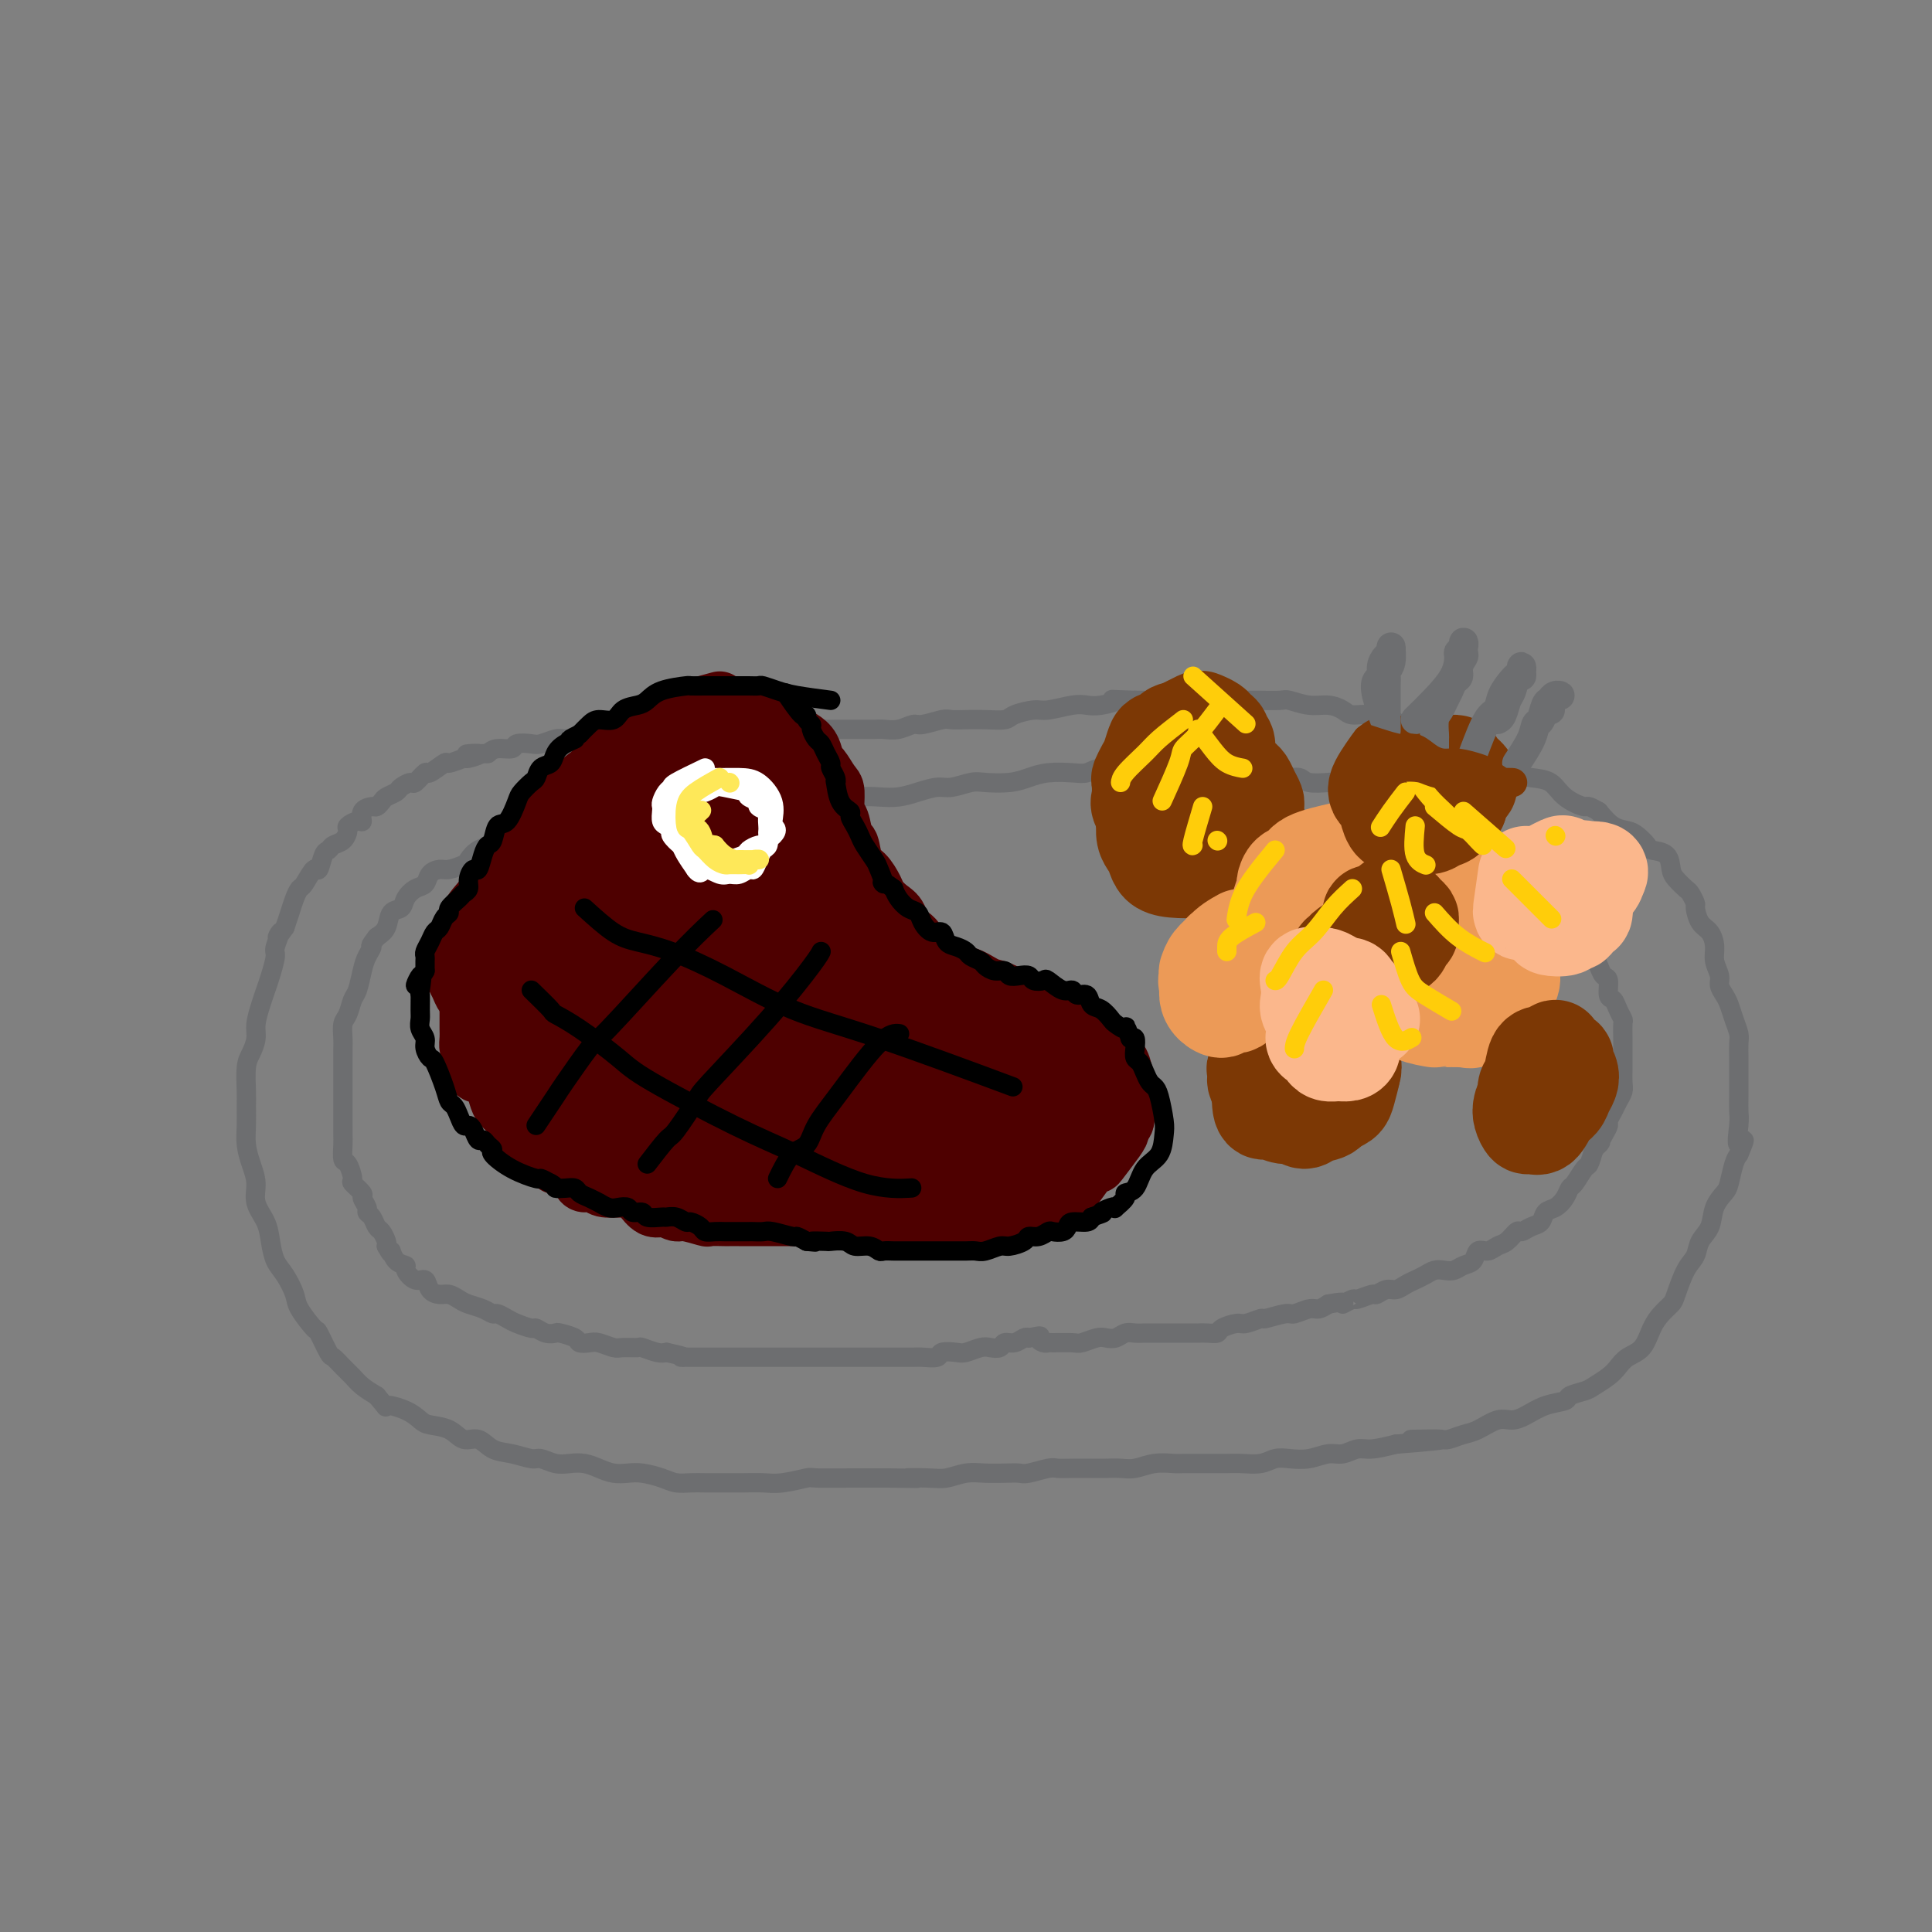 <svg viewBox='0 0 400 400' version='1.1' xmlns='http://www.w3.org/2000/svg' xmlns:xlink='http://www.w3.org/1999/xlink'><rect x="0" y="0" width="400" height="400" fill="#808080" stroke="none"/><g fill='none' stroke='rgb(109,110,112)' stroke-width='4' stroke-linecap='round' stroke-linejoin='round'><path d='M155,156c-2.191,-1.268 -4.383,-2.536 -6,-3c-1.617,-0.464 -2.660,-0.124 -4,0c-1.340,0.124 -2.977,0.033 -4,0c-1.023,-0.033 -1.431,-0.009 -2,0c-0.569,0.009 -1.297,0.002 -2,0c-0.703,-0.002 -1.380,-0.001 -2,0c-0.620,0.001 -1.181,0.000 -2,0c-0.819,-0.000 -1.895,-0.000 -3,0c-1.105,0.000 -2.240,0.000 -3,0c-0.760,-0.000 -1.147,-0.001 -2,0c-0.853,0.001 -2.172,0.004 -3,0c-0.828,-0.004 -1.165,-0.015 -2,0c-0.835,0.015 -2.168,0.055 -3,0c-0.832,-0.055 -1.163,-0.207 -2,0c-0.837,0.207 -2.181,0.773 -3,1c-0.819,0.227 -1.112,0.116 -2,0c-0.888,-0.116 -2.372,-0.237 -3,0c-0.628,0.237 -0.400,0.833 -1,1c-0.600,0.167 -2.029,-0.095 -3,0c-0.971,0.095 -1.486,0.548 -2,1'/><path d='M101,156c-7.761,0.398 -3.162,-0.106 -2,0c1.162,0.106 -1.111,0.821 -2,1c-0.889,0.179 -0.394,-0.178 -1,0c-0.606,0.178 -2.313,0.893 -3,1c-0.687,0.107 -0.354,-0.393 -1,0c-0.646,0.393 -2.271,1.677 -3,2c-0.729,0.323 -0.561,-0.317 -1,0c-0.439,0.317 -1.483,1.591 -2,2c-0.517,0.409 -0.505,-0.045 -1,0c-0.495,0.045 -1.495,0.590 -2,1c-0.505,0.410 -0.515,0.684 -1,1c-0.485,0.316 -1.444,0.675 -2,1c-0.556,0.325 -0.709,0.617 -1,1c-0.291,0.383 -0.721,0.858 -1,1c-0.279,0.142 -0.408,-0.050 -1,0c-0.592,0.050 -1.647,0.341 -2,1c-0.353,0.659 -0.006,1.686 0,2c0.006,0.314 -0.331,-0.085 -1,0c-0.669,0.085 -1.671,0.653 -2,1c-0.329,0.347 0.014,0.472 0,1c-0.014,0.528 -0.385,1.460 -1,2c-0.615,0.540 -1.473,0.688 -2,1c-0.527,0.312 -0.722,0.788 -1,1c-0.278,0.212 -0.638,0.161 -1,1c-0.362,0.839 -0.727,2.570 -1,3c-0.273,0.430 -0.454,-0.440 -1,0c-0.546,0.440 -1.456,2.190 -2,3c-0.544,0.810 -0.723,0.681 -1,1c-0.277,0.319 -0.651,1.086 -1,2c-0.349,0.914 -0.671,1.975 -1,3c-0.329,1.025 -0.664,2.012 -1,3'/><path d='M59,192c-2.638,3.775 -1.232,1.213 -1,1c0.232,-0.213 -0.711,1.923 -1,3c-0.289,1.077 0.076,1.096 0,2c-0.076,0.904 -0.594,2.692 -1,4c-0.406,1.308 -0.700,2.136 -1,3c-0.300,0.864 -0.606,1.765 -1,3c-0.394,1.235 -0.876,2.803 -1,4c-0.124,1.197 0.110,2.024 0,3c-0.110,0.976 -0.565,2.102 -1,3c-0.435,0.898 -0.849,1.569 -1,3c-0.151,1.431 -0.038,3.621 0,5c0.038,1.379 0.000,1.947 0,3c-0.000,1.053 0.037,2.592 0,4c-0.037,1.408 -0.147,2.687 0,4c0.147,1.313 0.550,2.661 1,4c0.450,1.339 0.946,2.669 1,4c0.054,1.331 -0.334,2.662 0,4c0.334,1.338 1.389,2.683 2,4c0.611,1.317 0.777,2.605 1,4c0.223,1.395 0.501,2.897 1,4c0.499,1.103 1.218,1.808 2,3c0.782,1.192 1.628,2.870 2,4c0.372,1.130 0.270,1.713 1,3c0.730,1.287 2.293,3.279 3,4c0.707,0.721 0.560,0.171 1,1c0.440,0.829 1.468,3.037 2,4c0.532,0.963 0.568,0.681 1,1c0.432,0.319 1.260,1.240 2,2c0.740,0.760 1.392,1.358 2,2c0.608,0.642 1.174,1.326 2,2c0.826,0.674 1.913,1.337 3,2'/><path d='M78,289c2.729,3.206 1.553,2.220 2,2c0.447,-0.220 2.517,0.327 4,1c1.483,0.673 2.378,1.471 3,2c0.622,0.529 0.970,0.790 2,1c1.030,0.210 2.743,0.371 4,1c1.257,0.629 2.060,1.728 3,2c0.940,0.272 2.019,-0.282 3,0c0.981,0.282 1.865,1.400 3,2c1.135,0.600 2.519,0.683 4,1c1.481,0.317 3.057,0.869 4,1c0.943,0.131 1.253,-0.158 2,0c0.747,0.158 1.932,0.764 3,1c1.068,0.236 2.018,0.102 3,0c0.982,-0.102 1.994,-0.172 3,0c1.006,0.172 2.005,0.585 3,1c0.995,0.415 1.984,0.833 3,1c1.016,0.167 2.057,0.083 3,0c0.943,-0.083 1.788,-0.166 3,0c1.212,0.166 2.792,0.580 4,1c1.208,0.420 2.045,0.845 3,1c0.955,0.155 2.030,0.041 3,0c0.970,-0.041 1.835,-0.010 3,0c1.165,0.010 2.628,-0.001 4,0c1.372,0.001 2.652,0.014 4,0c1.348,-0.014 2.763,-0.056 4,0c1.237,0.056 2.298,0.211 4,0c1.702,-0.211 4.047,-0.789 5,-1c0.953,-0.211 0.513,-0.057 2,0c1.487,0.057 4.900,0.015 7,0c2.100,-0.015 2.886,-0.004 4,0c1.114,0.004 2.557,0.002 4,0'/><path d='M184,306c9.532,0.159 4.863,0.057 4,0c-0.863,-0.057 2.078,-0.068 4,0c1.922,0.068 2.823,0.214 4,0c1.177,-0.214 2.631,-0.788 4,-1c1.369,-0.212 2.654,-0.060 4,0c1.346,0.060 2.755,0.030 4,0c1.245,-0.030 2.327,-0.061 3,0c0.673,0.061 0.935,0.212 2,0c1.065,-0.212 2.931,-0.789 4,-1c1.069,-0.211 1.339,-0.057 2,0c0.661,0.057 1.712,0.016 3,0c1.288,-0.016 2.812,-0.008 4,0c1.188,0.008 2.041,0.016 3,0c0.959,-0.016 2.024,-0.057 3,0c0.976,0.057 1.864,0.211 3,0c1.136,-0.211 2.520,-0.789 4,-1c1.480,-0.211 3.057,-0.057 4,0c0.943,0.057 1.252,0.015 2,0c0.748,-0.015 1.936,-0.003 3,0c1.064,0.003 2.003,-0.003 3,0c0.997,0.003 2.051,0.015 3,0c0.949,-0.015 1.793,-0.055 3,0c1.207,0.055 2.777,0.207 4,0c1.223,-0.207 2.098,-0.772 3,-1c0.902,-0.228 1.831,-0.118 3,0c1.169,0.118 2.580,0.242 4,0c1.420,-0.242 2.850,-0.852 4,-1c1.150,-0.148 2.020,0.167 3,0c0.980,-0.167 2.072,-0.814 3,-1c0.928,-0.186 1.694,0.090 3,0c1.306,-0.090 3.153,-0.545 5,-1'/><path d='M289,299c16.945,-1.306 6.807,-1.070 4,-1c-2.807,0.070 1.716,-0.028 4,0c2.284,0.028 2.330,0.180 3,0c0.670,-0.180 1.963,-0.691 3,-1c1.037,-0.309 1.816,-0.415 3,-1c1.184,-0.585 2.773,-1.648 4,-2c1.227,-0.352 2.091,0.008 3,0c0.909,-0.008 1.861,-0.384 3,-1c1.139,-0.616 2.464,-1.474 4,-2c1.536,-0.526 3.283,-0.721 4,-1c0.717,-0.279 0.405,-0.641 1,-1c0.595,-0.359 2.098,-0.716 3,-1c0.902,-0.284 1.204,-0.497 2,-1c0.796,-0.503 2.086,-1.296 3,-2c0.914,-0.704 1.452,-1.319 2,-2c0.548,-0.681 1.106,-1.429 2,-2c0.894,-0.571 2.122,-0.965 3,-2c0.878,-1.035 1.404,-2.710 2,-4c0.596,-1.290 1.263,-2.193 2,-3c0.737,-0.807 1.544,-1.518 2,-2c0.456,-0.482 0.560,-0.736 1,-2c0.440,-1.264 1.216,-3.538 2,-5c0.784,-1.462 1.576,-2.111 2,-3c0.424,-0.889 0.481,-2.018 1,-3c0.519,-0.982 1.501,-1.818 2,-3c0.499,-1.182 0.515,-2.712 1,-4c0.485,-1.288 1.439,-2.335 2,-3c0.561,-0.665 0.728,-0.948 1,-2c0.272,-1.052 0.649,-2.872 1,-4c0.351,-1.128 0.675,-1.564 1,-2'/><path d='M360,239c2.166,-5.045 0.580,-2.157 0,-2c-0.580,0.157 -0.156,-2.418 0,-4c0.156,-1.582 0.042,-2.170 0,-3c-0.042,-0.830 -0.011,-1.903 0,-3c0.011,-1.097 0.004,-2.218 0,-3c-0.004,-0.782 -0.004,-1.223 0,-2c0.004,-0.777 0.012,-1.888 0,-3c-0.012,-1.112 -0.044,-2.223 0,-3c0.044,-0.777 0.166,-1.220 0,-2c-0.166,-0.780 -0.618,-1.899 -1,-3c-0.382,-1.101 -0.695,-2.185 -1,-3c-0.305,-0.815 -0.603,-1.362 -1,-2c-0.397,-0.638 -0.893,-1.368 -1,-2c-0.107,-0.632 0.175,-1.165 0,-2c-0.175,-0.835 -0.807,-1.972 -1,-3c-0.193,-1.028 0.054,-1.948 0,-3c-0.054,-1.052 -0.410,-2.236 -1,-3c-0.590,-0.764 -1.414,-1.107 -2,-2c-0.586,-0.893 -0.934,-2.337 -1,-3c-0.066,-0.663 0.151,-0.547 0,-1c-0.151,-0.453 -0.668,-1.477 -1,-2c-0.332,-0.523 -0.478,-0.546 -1,-1c-0.522,-0.454 -1.420,-1.339 -2,-2c-0.580,-0.661 -0.841,-1.098 -1,-2c-0.159,-0.902 -0.216,-2.269 -1,-3c-0.784,-0.731 -2.296,-0.824 -3,-1c-0.704,-0.176 -0.600,-0.434 -1,-1c-0.400,-0.566 -1.303,-1.440 -2,-2c-0.697,-0.560 -1.188,-0.805 -2,-1c-0.812,-0.195 -1.946,-0.342 -3,-1c-1.054,-0.658 -2.027,-1.829 -3,-3'/><path d='M331,168c-2.637,-1.542 -2.231,-0.899 -3,-1c-0.769,-0.101 -2.713,-0.948 -4,-2c-1.287,-1.052 -1.918,-2.308 -3,-3c-1.082,-0.692 -2.615,-0.819 -4,-1c-1.385,-0.181 -2.621,-0.415 -4,-1c-1.379,-0.585 -2.901,-1.520 -4,-2c-1.099,-0.480 -1.775,-0.505 -3,-1c-1.225,-0.495 -2.998,-1.460 -4,-2c-1.002,-0.540 -1.231,-0.655 -2,-1c-0.769,-0.345 -2.078,-0.920 -3,-1c-0.922,-0.080 -1.458,0.333 -2,0c-0.542,-0.333 -1.089,-1.414 -2,-2c-0.911,-0.586 -2.187,-0.678 -3,-1c-0.813,-0.322 -1.162,-0.874 -2,-1c-0.838,-0.126 -2.166,0.172 -3,0c-0.834,-0.172 -1.173,-0.816 -2,-1c-0.827,-0.184 -2.141,0.090 -3,0c-0.859,-0.090 -1.264,-0.546 -2,-1c-0.736,-0.454 -1.804,-0.906 -3,-1c-1.196,-0.094 -2.522,0.171 -4,0c-1.478,-0.171 -3.110,-0.778 -4,-1c-0.890,-0.222 -1.037,-0.060 -2,0c-0.963,0.060 -2.740,0.016 -4,0c-1.260,-0.016 -2.002,-0.004 -3,0c-0.998,0.004 -2.252,0.001 -3,0c-0.748,-0.001 -0.989,-0.000 -2,0c-1.011,0.000 -2.790,0.000 -4,0c-1.210,-0.000 -1.850,-0.000 -3,0c-1.150,0.000 -2.810,0.000 -4,0c-1.190,-0.000 -1.912,-0.000 -3,0c-1.088,0.000 -2.544,0.000 -4,0'/><path d='M235,145c-6.953,-0.214 -4.335,-0.250 -4,0c0.335,0.250 -1.613,0.784 -3,1c-1.387,0.216 -2.214,0.113 -3,0c-0.786,-0.113 -1.532,-0.237 -3,0c-1.468,0.237 -3.659,0.834 -5,1c-1.341,0.166 -1.832,-0.099 -3,0c-1.168,0.099 -3.013,0.563 -4,1c-0.987,0.437 -1.116,0.848 -2,1c-0.884,0.152 -2.524,0.045 -4,0c-1.476,-0.045 -2.789,-0.027 -4,0c-1.211,0.027 -2.319,0.064 -3,0c-0.681,-0.064 -0.935,-0.227 -2,0c-1.065,0.227 -2.942,0.846 -4,1c-1.058,0.154 -1.299,-0.155 -2,0c-0.701,0.155 -1.864,0.774 -3,1c-1.136,0.226 -2.245,0.061 -3,0c-0.755,-0.061 -1.157,-0.016 -2,0c-0.843,0.016 -2.127,0.005 -3,0c-0.873,-0.005 -1.336,-0.002 -2,0c-0.664,0.002 -1.530,0.004 -2,0c-0.470,-0.004 -0.545,-0.015 -1,0c-0.455,0.015 -1.291,0.057 -2,0c-0.709,-0.057 -1.292,-0.212 -2,0c-0.708,0.212 -1.542,0.793 -2,1c-0.458,0.207 -0.542,0.041 -1,0c-0.458,-0.041 -1.292,0.041 -2,0c-0.708,-0.041 -1.292,-0.207 -2,0c-0.708,0.207 -1.540,0.788 -2,1c-0.460,0.212 -0.547,0.057 -1,0c-0.453,-0.057 -1.272,-0.016 -2,0c-0.728,0.016 -1.364,0.008 -2,0'/><path d='M155,153c-12.365,1.229 -3.276,0.300 0,0c3.276,-0.300 0.741,0.029 -1,0c-1.741,-0.029 -2.688,-0.415 -4,0c-1.312,0.415 -2.989,1.632 -4,2c-1.011,0.368 -1.355,-0.111 -2,0c-0.645,0.111 -1.591,0.813 -2,1c-0.409,0.187 -0.281,-0.142 -1,0c-0.719,0.142 -2.284,0.756 -3,1c-0.716,0.244 -0.584,0.117 -1,0c-0.416,-0.117 -1.381,-0.224 -2,0c-0.619,0.224 -0.891,0.778 -1,1c-0.109,0.222 -0.054,0.111 0,0'/><path d='M122,168c-2.695,0.333 -5.390,0.667 -7,1c-1.610,0.333 -2.136,0.667 -3,1c-0.864,0.333 -2.065,0.667 -3,1c-0.935,0.333 -1.605,0.666 -2,1c-0.395,0.334 -0.516,0.671 -1,1c-0.484,0.329 -1.332,0.651 -2,1c-0.668,0.349 -1.155,0.724 -2,1c-0.845,0.276 -2.046,0.452 -3,1c-0.954,0.548 -1.660,1.469 -2,2c-0.340,0.531 -0.314,0.671 -1,1c-0.686,0.329 -2.084,0.847 -3,1c-0.916,0.153 -1.349,-0.058 -2,0c-0.651,0.058 -1.521,0.387 -2,1c-0.479,0.613 -0.566,1.510 -1,2c-0.434,0.490 -1.215,0.572 -2,1c-0.785,0.428 -1.575,1.203 -2,2c-0.425,0.797 -0.485,1.616 -1,2c-0.515,0.384 -1.485,0.334 -2,1c-0.515,0.666 -0.576,2.047 -1,3c-0.424,0.953 -1.212,1.476 -2,2'/><path d='M78,194c-1.880,2.376 -1.081,1.815 -1,2c0.081,0.185 -0.555,1.117 -1,2c-0.445,0.883 -0.697,1.716 -1,3c-0.303,1.284 -0.655,3.019 -1,4c-0.345,0.981 -0.681,1.207 -1,2c-0.319,0.793 -0.621,2.152 -1,3c-0.379,0.848 -0.833,1.185 -1,2c-0.167,0.815 -0.045,2.109 0,3c0.045,0.891 0.012,1.380 0,2c-0.012,0.620 -0.003,1.372 0,2c0.003,0.628 0.001,1.130 0,2c-0.001,0.870 -0.000,2.106 0,3c0.000,0.894 0.000,1.447 0,2c-0.000,0.553 0.000,1.105 0,2c-0.000,0.895 -0.001,2.132 0,3c0.001,0.868 0.003,1.368 0,2c-0.003,0.632 -0.011,1.395 0,2c0.011,0.605 0.039,1.050 0,2c-0.039,0.950 -0.146,2.405 0,3c0.146,0.595 0.546,0.329 1,1c0.454,0.671 0.963,2.277 1,3c0.037,0.723 -0.397,0.561 0,1c0.397,0.439 1.626,1.479 2,2c0.374,0.521 -0.107,0.525 0,1c0.107,0.475 0.802,1.422 1,2c0.198,0.578 -0.101,0.789 0,1c0.101,0.211 0.602,0.424 1,1c0.398,0.576 0.694,1.515 1,2c0.306,0.485 0.621,0.515 1,1c0.379,0.485 0.823,1.424 1,2c0.177,0.576 0.089,0.788 0,1'/><path d='M80,258c1.592,2.904 1.073,1.164 1,1c-0.073,-0.164 0.299,1.247 1,2c0.701,0.753 1.731,0.849 2,1c0.269,0.151 -0.223,0.356 0,1c0.223,0.644 1.162,1.727 2,2c0.838,0.273 1.576,-0.264 2,0c0.424,0.264 0.535,1.328 1,2c0.465,0.672 1.283,0.953 2,1c0.717,0.047 1.334,-0.141 2,0c0.666,0.141 1.382,0.611 2,1c0.618,0.389 1.139,0.696 2,1c0.861,0.304 2.064,0.606 3,1c0.936,0.394 1.606,0.880 2,1c0.394,0.120 0.510,-0.127 1,0c0.490,0.127 1.352,0.626 2,1c0.648,0.374 1.081,0.622 2,1c0.919,0.378 2.324,0.885 3,1c0.676,0.115 0.623,-0.163 1,0c0.377,0.163 1.185,0.765 2,1c0.815,0.235 1.636,0.102 2,0c0.364,-0.102 0.270,-0.172 1,0c0.730,0.172 2.283,0.586 3,1c0.717,0.414 0.599,0.829 1,1c0.401,0.171 1.320,0.099 2,0c0.680,-0.099 1.122,-0.224 2,0c0.878,0.224 2.192,0.796 3,1c0.808,0.204 1.109,0.041 2,0c0.891,-0.041 2.373,0.041 3,0c0.627,-0.041 0.400,-0.203 1,0c0.600,0.203 2.029,0.772 3,1c0.971,0.228 1.486,0.114 2,0'/><path d='M138,280c5.391,1.155 3.369,1.041 3,1c-0.369,-0.041 0.916,-0.011 2,0c1.084,0.011 1.969,0.003 3,0c1.031,-0.003 2.208,-0.001 3,0c0.792,0.001 1.198,0.000 2,0c0.802,-0.000 2.001,-0.000 3,0c0.999,0.000 1.800,0.000 3,0c1.200,-0.000 2.801,-0.000 4,0c1.199,0.000 1.997,0.000 3,0c1.003,-0.000 2.212,-0.000 3,0c0.788,0.000 1.155,0.000 2,0c0.845,-0.000 2.170,-0.000 3,0c0.830,0.000 1.167,0.000 2,0c0.833,-0.000 2.161,-0.000 3,0c0.839,0.000 1.187,0.000 2,0c0.813,-0.000 2.089,-0.000 3,0c0.911,0.000 1.456,0.001 2,0c0.544,-0.001 1.085,-0.004 2,0c0.915,0.004 2.203,0.015 3,0c0.797,-0.015 1.105,-0.056 2,0c0.895,0.056 2.379,0.207 3,0c0.621,-0.207 0.378,-0.774 1,-1c0.622,-0.226 2.107,-0.112 3,0c0.893,0.112 1.194,0.222 2,0c0.806,-0.222 2.117,-0.777 3,-1c0.883,-0.223 1.340,-0.116 2,0c0.660,0.116 1.525,0.241 2,0c0.475,-0.241 0.560,-0.848 1,-1c0.440,-0.152 1.234,0.151 2,0c0.766,-0.151 1.505,-0.758 2,-1c0.495,-0.242 0.748,-0.121 1,0'/><path d='M213,277c3.348,-0.680 2.217,-0.379 2,0c-0.217,0.379 0.479,0.834 1,1c0.521,0.166 0.867,0.041 1,0c0.133,-0.041 0.052,0.003 1,0c0.948,-0.003 2.925,-0.052 4,0c1.075,0.052 1.246,0.206 2,0c0.754,-0.206 2.089,-0.773 3,-1c0.911,-0.227 1.398,-0.113 2,0c0.602,0.113 1.320,0.227 2,0c0.680,-0.227 1.323,-0.793 2,-1c0.677,-0.207 1.387,-0.056 2,0c0.613,0.056 1.127,0.015 2,0c0.873,-0.015 2.103,-0.004 3,0c0.897,0.004 1.461,0.001 2,0c0.539,-0.001 1.052,0.000 2,0c0.948,-0.000 2.332,-0.003 3,0c0.668,0.003 0.620,0.011 1,0c0.380,-0.011 1.188,-0.040 2,0c0.812,0.040 1.626,0.150 2,0c0.374,-0.150 0.307,-0.561 1,-1c0.693,-0.439 2.147,-0.906 3,-1c0.853,-0.094 1.105,0.186 2,0c0.895,-0.186 2.432,-0.838 3,-1c0.568,-0.162 0.169,0.168 1,0c0.831,-0.168 2.894,-0.832 4,-1c1.106,-0.168 1.255,0.161 2,0c0.745,-0.161 2.085,-0.813 3,-1c0.915,-0.187 1.404,0.089 2,0c0.596,-0.089 1.298,-0.545 2,-1'/><path d='M275,270c4.429,-0.863 3.003,-0.020 3,0c-0.003,0.020 1.417,-0.783 2,-1c0.583,-0.217 0.330,0.153 1,0c0.670,-0.153 2.262,-0.829 3,-1c0.738,-0.171 0.620,0.161 1,0c0.380,-0.161 1.256,-0.817 2,-1c0.744,-0.183 1.354,0.105 2,0c0.646,-0.105 1.328,-0.603 2,-1c0.672,-0.397 1.335,-0.694 2,-1c0.665,-0.306 1.333,-0.621 2,-1c0.667,-0.379 1.335,-0.821 2,-1c0.665,-0.179 1.329,-0.094 2,0c0.671,0.094 1.348,0.198 2,0c0.652,-0.198 1.277,-0.697 2,-1c0.723,-0.303 1.544,-0.408 2,-1c0.456,-0.592 0.546,-1.669 1,-2c0.454,-0.331 1.273,0.084 2,0c0.727,-0.084 1.363,-0.667 2,-1c0.637,-0.333 1.274,-0.417 2,-1c0.726,-0.583 1.542,-1.666 2,-2c0.458,-0.334 0.559,0.080 1,0c0.441,-0.080 1.221,-0.654 2,-1c0.779,-0.346 1.557,-0.464 2,-1c0.443,-0.536 0.551,-1.489 1,-2c0.449,-0.511 1.237,-0.579 2,-1c0.763,-0.421 1.500,-1.197 2,-2c0.500,-0.803 0.764,-1.635 1,-2c0.236,-0.365 0.445,-0.263 1,-1c0.555,-0.737 1.457,-2.314 2,-3c0.543,-0.686 0.727,-0.482 1,-1c0.273,-0.518 0.637,-1.759 1,-3'/><path d='M330,238c2.194,-2.610 1.179,-1.136 1,-1c-0.179,0.136 0.477,-1.066 1,-2c0.523,-0.934 0.915,-1.602 1,-2c0.085,-0.398 -0.135,-0.528 0,-1c0.135,-0.472 0.625,-1.286 1,-2c0.375,-0.714 0.636,-1.329 1,-2c0.364,-0.671 0.829,-1.397 1,-2c0.171,-0.603 0.046,-1.082 0,-2c-0.046,-0.918 -0.012,-2.274 0,-3c0.012,-0.726 0.003,-0.822 0,-1c-0.003,-0.178 -0.001,-0.437 0,-1c0.001,-0.563 0.001,-1.432 0,-2c-0.001,-0.568 -0.003,-0.837 0,-1c0.003,-0.163 0.012,-0.219 0,-1c-0.012,-0.781 -0.046,-2.287 0,-3c0.046,-0.713 0.171,-0.633 0,-1c-0.171,-0.367 -0.637,-1.183 -1,-2c-0.363,-0.817 -0.622,-1.636 -1,-2c-0.378,-0.364 -0.875,-0.271 -1,-1c-0.125,-0.729 0.121,-2.278 0,-3c-0.121,-0.722 -0.611,-0.617 -1,-1c-0.389,-0.383 -0.677,-1.254 -1,-2c-0.323,-0.746 -0.681,-1.369 -1,-2c-0.319,-0.631 -0.600,-1.272 -1,-2c-0.400,-0.728 -0.919,-1.543 -1,-2c-0.081,-0.457 0.277,-0.555 0,-1c-0.277,-0.445 -1.190,-1.238 -2,-2c-0.810,-0.762 -1.516,-1.493 -2,-2c-0.484,-0.507 -0.746,-0.790 -1,-1c-0.254,-0.210 -0.501,-0.346 -1,-1c-0.499,-0.654 -1.249,-1.827 -2,-3'/><path d='M320,184c-2.893,-4.737 -2.126,-2.581 -2,-2c0.126,0.581 -0.389,-0.413 -1,-1c-0.611,-0.587 -1.319,-0.768 -2,-1c-0.681,-0.232 -1.336,-0.514 -2,-1c-0.664,-0.486 -1.337,-1.177 -2,-2c-0.663,-0.823 -1.317,-1.779 -2,-2c-0.683,-0.221 -1.394,0.292 -2,0c-0.606,-0.292 -1.107,-1.388 -2,-2c-0.893,-0.612 -2.177,-0.741 -3,-1c-0.823,-0.259 -1.183,-0.648 -2,-1c-0.817,-0.352 -2.089,-0.667 -3,-1c-0.911,-0.333 -1.460,-0.686 -2,-1c-0.540,-0.314 -1.071,-0.590 -2,-1c-0.929,-0.410 -2.258,-0.954 -3,-1c-0.742,-0.046 -0.899,0.404 -2,0c-1.101,-0.404 -3.146,-1.664 -4,-2c-0.854,-0.336 -0.516,0.251 -1,0c-0.484,-0.251 -1.791,-1.339 -3,-2c-1.209,-0.661 -2.319,-0.894 -3,-1c-0.681,-0.106 -0.934,-0.084 -2,0c-1.066,0.084 -2.946,0.229 -4,0c-1.054,-0.229 -1.282,-0.832 -2,-1c-0.718,-0.168 -1.924,0.100 -3,0c-1.076,-0.100 -2.021,-0.566 -3,-1c-0.979,-0.434 -1.993,-0.835 -3,-1c-1.007,-0.165 -2.005,-0.093 -3,0c-0.995,0.093 -1.985,0.207 -3,0c-1.015,-0.207 -2.056,-0.736 -3,-1c-0.944,-0.264 -1.793,-0.263 -3,0c-1.207,0.263 -2.774,0.790 -4,1c-1.226,0.210 -2.113,0.105 -3,0'/><path d='M241,159c-6.093,-0.468 -3.324,-0.139 -3,0c0.324,0.139 -1.795,0.089 -4,0c-2.205,-0.089 -4.494,-0.217 -6,0c-1.506,0.217 -2.228,0.780 -3,1c-0.772,0.220 -1.593,0.098 -3,0c-1.407,-0.098 -3.400,-0.171 -5,0c-1.600,0.171 -2.806,0.586 -4,1c-1.194,0.414 -2.377,0.828 -4,1c-1.623,0.172 -3.687,0.101 -5,0c-1.313,-0.101 -1.877,-0.234 -3,0c-1.123,0.234 -2.806,0.833 -4,1c-1.194,0.167 -1.898,-0.100 -3,0c-1.102,0.100 -2.602,0.565 -4,1c-1.398,0.435 -2.694,0.838 -4,1c-1.306,0.162 -2.621,0.082 -4,0c-1.379,-0.082 -2.823,-0.165 -4,0c-1.177,0.165 -2.087,0.579 -3,1c-0.913,0.421 -1.829,0.849 -3,1c-1.171,0.151 -2.596,0.026 -4,0c-1.404,-0.026 -2.788,0.049 -4,0c-1.212,-0.049 -2.252,-0.221 -3,0c-0.748,0.221 -1.205,0.834 -2,1c-0.795,0.166 -1.927,-0.114 -3,0c-1.073,0.114 -2.086,0.622 -3,1c-0.914,0.378 -1.728,0.626 -3,1c-1.272,0.374 -3.002,0.874 -4,1c-0.998,0.126 -1.265,-0.124 -2,0c-0.735,0.124 -1.939,0.621 -3,1c-1.061,0.379 -1.978,0.641 -3,1c-1.022,0.359 -2.149,0.817 -3,1c-0.851,0.183 -1.425,0.092 -2,0'/><path d='M133,174c-4.932,1.308 -3.263,1.080 -3,1c0.263,-0.080 -0.881,-0.010 -2,0c-1.119,0.010 -2.215,-0.039 -3,0c-0.785,0.039 -1.261,0.164 -2,0c-0.739,-0.164 -1.742,-0.619 -3,-1c-1.258,-0.381 -2.772,-0.687 -4,-1c-1.228,-0.313 -2.172,-0.634 -3,-1c-0.828,-0.366 -1.542,-0.779 -2,-1c-0.458,-0.221 -0.662,-0.252 -1,0c-0.338,0.252 -0.811,0.786 -1,1c-0.189,0.214 -0.095,0.107 0,0'/></g>
<g fill='none' stroke='rgb(78,0,0)' stroke-width='12' stroke-linecap='round' stroke-linejoin='round'><path d='M149,145c-2.397,0.643 -4.794,1.285 -7,2c-2.206,0.715 -4.223,1.501 -5,2c-0.777,0.499 -0.316,0.709 -1,1c-0.684,0.291 -2.515,0.663 -3,1c-0.485,0.337 0.376,0.637 0,1c-0.376,0.363 -1.987,0.787 -3,1c-1.013,0.213 -1.427,0.214 -2,1c-0.573,0.786 -1.304,2.356 -2,3c-0.696,0.644 -1.356,0.361 -2,1c-0.644,0.639 -1.271,2.198 -2,3c-0.729,0.802 -1.559,0.846 -2,1c-0.441,0.154 -0.494,0.418 -1,1c-0.506,0.582 -1.466,1.482 -2,2c-0.534,0.518 -0.641,0.654 -1,1c-0.359,0.346 -0.970,0.904 -1,1c-0.030,0.096 0.521,-0.268 0,0c-0.521,0.268 -2.114,1.169 -3,2c-0.886,0.831 -1.067,1.591 -1,2c0.067,0.409 0.380,0.466 0,1c-0.380,0.534 -1.452,1.545 -2,2c-0.548,0.455 -0.571,0.353 -1,1c-0.429,0.647 -1.266,2.042 -2,3c-0.734,0.958 -1.367,1.479 -2,2'/><path d='M104,180c-4.417,4.737 -2.461,3.079 -2,3c0.461,-0.079 -0.573,1.421 -1,2c-0.427,0.579 -0.247,0.238 -1,1c-0.753,0.762 -2.440,2.627 -3,4c-0.560,1.373 0.008,2.256 0,3c-0.008,0.744 -0.591,1.350 -1,2c-0.409,0.650 -0.642,1.342 -1,2c-0.358,0.658 -0.839,1.280 -1,2c-0.161,0.720 -0.002,1.536 0,2c0.002,0.464 -0.151,0.575 0,1c0.151,0.425 0.608,1.164 1,2c0.392,0.836 0.719,1.768 1,2c0.281,0.232 0.517,-0.236 1,0c0.483,0.236 1.214,1.177 2,2c0.786,0.823 1.628,1.530 2,2c0.372,0.470 0.274,0.704 1,1c0.726,0.296 2.274,0.653 3,1c0.726,0.347 0.628,0.683 1,1c0.372,0.317 1.213,0.614 2,1c0.787,0.386 1.520,0.859 2,1c0.480,0.141 0.707,-0.051 1,0c0.293,0.051 0.652,0.346 1,1c0.348,0.654 0.685,1.665 1,2c0.315,0.335 0.609,-0.008 1,0c0.391,0.008 0.879,0.368 1,1c0.121,0.632 -0.126,1.535 0,2c0.126,0.465 0.625,0.492 1,1c0.375,0.508 0.626,1.497 1,2c0.374,0.503 0.870,0.520 1,1c0.130,0.480 -0.106,1.423 0,2c0.106,0.577 0.553,0.789 1,1'/><path d='M119,228c1.499,2.368 1.247,1.789 1,2c-0.247,0.211 -0.487,1.211 0,2c0.487,0.789 1.702,1.366 2,2c0.298,0.634 -0.319,1.324 0,2c0.319,0.676 1.576,1.338 2,2c0.424,0.662 0.014,1.325 0,2c-0.014,0.675 0.367,1.361 1,2c0.633,0.639 1.517,1.231 2,2c0.483,0.769 0.566,1.716 1,2c0.434,0.284 1.220,-0.095 2,0c0.780,0.095 1.556,0.665 2,1c0.444,0.335 0.556,0.433 1,1c0.444,0.567 1.219,1.601 2,2c0.781,0.399 1.569,0.163 2,0c0.431,-0.163 0.505,-0.254 1,0c0.495,0.254 1.411,0.853 2,1c0.589,0.147 0.850,-0.157 2,0c1.150,0.157 3.189,0.774 4,1c0.811,0.226 0.392,0.061 1,0c0.608,-0.061 2.241,-0.016 3,0c0.759,0.016 0.645,0.004 1,0c0.355,-0.004 1.179,-0.001 2,0c0.821,0.001 1.637,0.000 2,0c0.363,-0.000 0.272,-0.000 1,0c0.728,0.000 2.274,0.000 3,0c0.726,-0.000 0.632,-0.000 1,0c0.368,0.000 1.198,0.000 2,0c0.802,-0.000 1.576,-0.000 2,0c0.424,0.000 0.499,0.000 1,0c0.501,-0.000 1.429,-0.000 2,0c0.571,0.000 0.786,0.000 1,0'/><path d='M168,252c5.159,0.309 1.557,0.083 1,0c-0.557,-0.083 1.930,-0.022 3,0c1.070,0.022 0.724,0.006 1,0c0.276,-0.006 1.176,-0.003 2,0c0.824,0.003 1.572,0.004 2,0c0.428,-0.004 0.534,-0.015 1,0c0.466,0.015 1.290,0.057 2,0c0.710,-0.057 1.306,-0.211 2,0c0.694,0.211 1.485,0.789 2,1c0.515,0.211 0.753,0.057 1,0c0.247,-0.057 0.503,-0.015 1,0c0.497,0.015 1.236,0.004 2,0c0.764,-0.004 1.552,-0.001 2,0c0.448,0.001 0.557,0.000 1,0c0.443,-0.000 1.222,-0.000 2,0c0.778,0.000 1.555,0.000 2,0c0.445,-0.000 0.557,-0.000 1,0c0.443,0.000 1.217,0.001 2,0c0.783,-0.001 1.575,-0.004 2,0c0.425,0.004 0.485,0.015 1,0c0.515,-0.015 1.486,-0.057 2,0c0.514,0.057 0.570,0.211 1,0c0.430,-0.211 1.232,-0.788 2,-1c0.768,-0.212 1.501,-0.061 2,0c0.499,0.061 0.764,0.031 1,0c0.236,-0.031 0.442,-0.062 1,0c0.558,0.062 1.467,0.218 2,0c0.533,-0.218 0.689,-0.811 1,-1c0.311,-0.189 0.776,0.026 1,0c0.224,-0.026 0.207,-0.293 1,-1c0.793,-0.707 2.397,-1.853 4,-3'/><path d='M219,247c3.059,-1.138 3.208,-0.984 4,-2c0.792,-1.016 2.227,-3.203 3,-4c0.773,-0.797 0.886,-0.203 1,0c0.114,0.203 0.231,0.015 1,-1c0.769,-1.015 2.192,-2.859 3,-4c0.808,-1.141 1.002,-1.581 1,-2c-0.002,-0.419 -0.199,-0.816 0,-1c0.199,-0.184 0.795,-0.154 1,-1c0.205,-0.846 0.018,-2.568 0,-4c-0.018,-1.432 0.133,-2.572 0,-4c-0.133,-1.428 -0.550,-3.142 -1,-4c-0.450,-0.858 -0.933,-0.860 -1,-1c-0.067,-0.140 0.281,-0.419 0,-1c-0.281,-0.581 -1.192,-1.465 -2,-2c-0.808,-0.535 -1.512,-0.721 -2,-1c-0.488,-0.279 -0.760,-0.652 -1,-1c-0.240,-0.348 -0.449,-0.671 -1,-1c-0.551,-0.329 -1.443,-0.666 -2,-1c-0.557,-0.334 -0.778,-0.667 -1,-1'/><path d='M222,211c-1.858,-1.572 -1.502,-1.003 -2,-1c-0.498,0.003 -1.851,-0.561 -3,-1c-1.149,-0.439 -2.096,-0.752 -3,-1c-0.904,-0.248 -1.765,-0.429 -3,-1c-1.235,-0.571 -2.843,-1.532 -4,-2c-1.157,-0.468 -1.862,-0.444 -3,-1c-1.138,-0.556 -2.710,-1.691 -4,-2c-1.290,-0.309 -2.299,0.207 -3,0c-0.701,-0.207 -1.095,-1.139 -2,-2c-0.905,-0.861 -2.322,-1.652 -3,-2c-0.678,-0.348 -0.618,-0.253 -1,-1c-0.382,-0.747 -1.205,-2.336 -2,-3c-0.795,-0.664 -1.560,-0.403 -2,-1c-0.440,-0.597 -0.554,-2.051 -1,-3c-0.446,-0.949 -1.222,-1.392 -2,-2c-0.778,-0.608 -1.556,-1.379 -2,-2c-0.444,-0.621 -0.553,-1.091 -1,-2c-0.447,-0.909 -1.233,-2.258 -2,-3c-0.767,-0.742 -1.516,-0.878 -2,-2c-0.484,-1.122 -0.704,-3.228 -1,-4c-0.296,-0.772 -0.670,-0.208 -1,-1c-0.330,-0.792 -0.617,-2.941 -1,-4c-0.383,-1.059 -0.862,-1.027 -1,-2c-0.138,-0.973 0.066,-2.950 0,-4c-0.066,-1.050 -0.402,-1.174 -1,-2c-0.598,-0.826 -1.458,-2.354 -2,-3c-0.542,-0.646 -0.767,-0.411 -1,-1c-0.233,-0.589 -0.475,-2.003 -1,-3c-0.525,-0.997 -1.334,-1.576 -2,-2c-0.666,-0.424 -1.190,-0.693 -2,-1c-0.810,-0.307 -1.905,-0.654 -3,-1'/><path d='M161,151c-1.377,-1.072 -1.320,-1.751 -2,-2c-0.680,-0.249 -2.097,-0.066 -3,0c-0.903,0.066 -1.292,0.016 -2,0c-0.708,-0.016 -1.735,0.004 -3,0c-1.265,-0.004 -2.769,-0.031 -4,0c-1.231,0.031 -2.188,0.122 -3,0c-0.812,-0.122 -1.478,-0.455 -3,0c-1.522,0.455 -3.899,1.700 -5,2c-1.101,0.300 -0.926,-0.343 -3,1c-2.074,1.343 -6.396,4.672 -8,6c-1.604,1.328 -0.491,0.655 -1,1c-0.509,0.345 -2.640,1.708 -4,3c-1.360,1.292 -1.951,2.514 -3,4c-1.049,1.486 -2.557,3.237 -4,5c-1.443,1.763 -2.819,3.538 -4,5c-1.181,1.462 -2.165,2.610 -3,4c-0.835,1.390 -1.519,3.020 -2,4c-0.481,0.980 -0.759,1.310 -1,2c-0.241,0.690 -0.447,1.741 -1,3c-0.553,1.259 -1.455,2.727 -2,4c-0.545,1.273 -0.735,2.351 -1,3c-0.265,0.649 -0.607,0.869 -1,2c-0.393,1.131 -0.837,3.174 -1,4c-0.163,0.826 -0.044,0.434 0,1c0.044,0.566 0.012,2.091 0,3c-0.012,0.909 -0.004,1.202 0,2c0.004,0.798 0.004,2.101 0,3c-0.004,0.899 -0.011,1.396 0,2c0.011,0.604 0.042,1.317 0,2c-0.042,0.683 -0.155,1.338 0,2c0.155,0.662 0.577,1.331 1,2'/><path d='M98,219c0.036,4.622 1.127,3.178 2,3c0.873,-0.178 1.529,0.911 2,2c0.471,1.089 0.759,2.178 1,3c0.241,0.822 0.436,1.376 1,2c0.564,0.624 1.497,1.317 2,2c0.503,0.683 0.578,1.357 1,2c0.422,0.643 1.193,1.254 2,2c0.807,0.746 1.651,1.628 2,2c0.349,0.372 0.202,0.236 1,1c0.798,0.764 2.542,2.429 3,3c0.458,0.571 -0.368,0.047 0,0c0.368,-0.047 1.932,0.384 3,1c1.068,0.616 1.641,1.419 2,2c0.359,0.581 0.504,0.940 1,1c0.496,0.060 1.344,-0.180 2,0c0.656,0.180 1.121,0.781 2,1c0.879,0.219 2.174,0.058 3,0c0.826,-0.058 1.184,-0.012 2,0c0.816,0.012 2.090,-0.010 3,0c0.910,0.010 1.455,0.052 2,0c0.545,-0.052 1.090,-0.197 2,0c0.910,0.197 2.183,0.736 3,1c0.817,0.264 1.176,0.253 2,0c0.824,-0.253 2.112,-0.747 3,-1c0.888,-0.253 1.377,-0.264 2,0c0.623,0.264 1.378,0.803 2,1c0.622,0.197 1.109,0.053 2,0c0.891,-0.053 2.187,-0.014 3,0c0.813,0.014 1.142,0.004 2,0c0.858,-0.004 2.245,-0.001 3,0c0.755,0.001 0.877,0.001 1,0'/><path d='M160,247c6.995,0.463 4.482,0.120 4,0c-0.482,-0.120 1.066,-0.018 2,0c0.934,0.018 1.254,-0.047 2,0c0.746,0.047 1.918,0.207 3,0c1.082,-0.207 2.074,-0.780 3,-1c0.926,-0.220 1.788,-0.086 3,0c1.212,0.086 2.776,0.125 4,0c1.224,-0.125 2.109,-0.415 3,-1c0.891,-0.585 1.789,-1.466 3,-2c1.211,-0.534 2.737,-0.720 4,-1c1.263,-0.280 2.264,-0.653 3,-1c0.736,-0.347 1.208,-0.666 2,-1c0.792,-0.334 1.904,-0.681 3,-1c1.096,-0.319 2.177,-0.610 3,-1c0.823,-0.390 1.389,-0.878 2,-1c0.611,-0.122 1.267,0.121 2,0c0.733,-0.121 1.544,-0.606 2,-1c0.456,-0.394 0.556,-0.698 1,-1c0.444,-0.302 1.232,-0.602 2,-1c0.768,-0.398 1.516,-0.895 2,-1c0.484,-0.105 0.704,0.182 1,0c0.296,-0.182 0.667,-0.832 1,-1c0.333,-0.168 0.628,0.147 1,0c0.372,-0.147 0.821,-0.756 1,-1c0.179,-0.244 0.090,-0.122 0,0'/></g>
<g fill='none' stroke='rgb(78,0,0)' stroke-width='20' stroke-linecap='round' stroke-linejoin='round'><path d='M208,228c-2.389,-1.665 -4.779,-3.331 -6,-4c-1.221,-0.669 -1.274,-0.342 -2,-1c-0.726,-0.658 -2.123,-2.300 -3,-3c-0.877,-0.700 -1.232,-0.456 -2,-1c-0.768,-0.544 -1.948,-1.874 -3,-3c-1.052,-1.126 -1.976,-2.048 -3,-3c-1.024,-0.952 -2.148,-1.935 -3,-3c-0.852,-1.065 -1.432,-2.214 -2,-3c-0.568,-0.786 -1.125,-1.210 -2,-2c-0.875,-0.790 -2.067,-1.945 -3,-3c-0.933,-1.055 -1.609,-2.011 -2,-3c-0.391,-0.989 -0.499,-2.012 -1,-3c-0.501,-0.988 -1.394,-1.940 -2,-3c-0.606,-1.060 -0.926,-2.226 -1,-3c-0.074,-0.774 0.098,-1.156 0,-2c-0.098,-0.844 -0.464,-2.151 -1,-3c-0.536,-0.849 -1.241,-1.241 -2,-2c-0.759,-0.759 -1.573,-1.883 -2,-3c-0.427,-1.117 -0.468,-2.225 -1,-3c-0.532,-0.775 -1.556,-1.218 -2,-2c-0.444,-0.782 -0.308,-1.904 -1,-3c-0.692,-1.096 -2.213,-2.167 -3,-3c-0.787,-0.833 -0.841,-1.428 -1,-2c-0.159,-0.572 -0.424,-1.123 -1,-2c-0.576,-0.877 -1.463,-2.082 -2,-3c-0.537,-0.918 -0.725,-1.548 -1,-2c-0.275,-0.452 -0.638,-0.726 -1,-1'/><path d='M155,159c-3.737,-6.830 -1.079,-2.404 0,-1c1.079,1.404 0.580,-0.213 0,-1c-0.580,-0.787 -1.242,-0.744 -2,-1c-0.758,-0.256 -1.611,-0.811 -2,-1c-0.389,-0.189 -0.312,-0.012 -1,0c-0.688,0.012 -2.140,-0.142 -3,0c-0.860,0.142 -1.128,0.580 -2,1c-0.872,0.420 -2.348,0.822 -3,1c-0.652,0.178 -0.482,0.133 -2,1c-1.518,0.867 -4.726,2.645 -6,4c-1.274,1.355 -0.616,2.286 -1,3c-0.384,0.714 -1.812,1.211 -3,2c-1.188,0.789 -2.136,1.870 -3,3c-0.864,1.130 -1.645,2.311 -3,4c-1.355,1.689 -3.284,3.887 -4,5c-0.716,1.113 -0.218,1.141 -1,2c-0.782,0.859 -2.843,2.551 -4,4c-1.157,1.449 -1.409,2.656 -2,4c-0.591,1.344 -1.521,2.824 -2,4c-0.479,1.176 -0.507,2.047 -1,3c-0.493,0.953 -1.453,1.988 -2,3c-0.547,1.012 -0.682,2.000 -1,3c-0.318,1.000 -0.818,2.011 -1,3c-0.182,0.989 -0.047,1.956 0,3c0.047,1.044 0.004,2.166 0,3c-0.004,0.834 0.029,1.382 0,2c-0.029,0.618 -0.121,1.306 0,2c0.121,0.694 0.455,1.392 1,2c0.545,0.608 1.301,1.125 2,2c0.699,0.875 1.343,2.107 2,3c0.657,0.893 1.329,1.446 2,2'/><path d='M113,224c1.620,1.716 2.169,1.507 3,2c0.831,0.493 1.944,1.690 3,2c1.056,0.310 2.053,-0.267 3,0c0.947,0.267 1.842,1.377 3,2c1.158,0.623 2.577,0.760 4,1c1.423,0.240 2.849,0.585 4,1c1.151,0.415 2.028,0.900 3,1c0.972,0.100 2.040,-0.184 3,0c0.960,0.184 1.811,0.837 3,1c1.189,0.163 2.717,-0.163 4,0c1.283,0.163 2.320,0.814 3,1c0.680,0.186 1.004,-0.094 2,0c0.996,0.094 2.666,0.561 4,1c1.334,0.439 2.334,0.850 3,1c0.666,0.150 0.997,0.040 2,0c1.003,-0.040 2.676,-0.011 4,0c1.324,0.011 2.298,0.003 3,0c0.702,-0.003 1.132,-0.001 2,0c0.868,0.001 2.176,0.000 3,0c0.824,-0.000 1.165,-0.000 2,0c0.835,0.000 2.163,-0.000 3,0c0.837,0.000 1.183,0.000 2,0c0.817,-0.000 2.106,-0.000 3,0c0.894,0.000 1.393,0.001 2,0c0.607,-0.001 1.322,-0.004 2,0c0.678,0.004 1.319,0.015 2,0c0.681,-0.015 1.404,-0.057 2,0c0.596,0.057 1.067,0.211 2,0c0.933,-0.211 2.328,-0.788 3,-1c0.672,-0.212 0.621,-0.061 1,0c0.379,0.061 1.190,0.030 2,0'/><path d='M198,236c6.469,-0.095 2.640,0.167 2,0c-0.640,-0.167 1.908,-0.762 3,-1c1.092,-0.238 0.729,-0.120 1,0c0.271,0.120 1.176,0.242 2,0c0.824,-0.242 1.568,-0.849 2,-1c0.432,-0.151 0.553,0.153 1,0c0.447,-0.153 1.220,-0.763 2,-1c0.780,-0.237 1.568,-0.102 2,0c0.432,0.102 0.507,0.169 1,0c0.493,-0.169 1.404,-0.575 2,-1c0.596,-0.425 0.877,-0.867 1,-1c0.123,-0.133 0.090,0.045 0,0c-0.090,-0.045 -0.235,-0.312 0,-1c0.235,-0.688 0.852,-1.799 1,-3c0.148,-1.201 -0.171,-2.494 -1,-4c-0.829,-1.506 -2.166,-3.225 -3,-4c-0.834,-0.775 -1.163,-0.606 -2,-1c-0.837,-0.394 -2.180,-1.352 -3,-2c-0.820,-0.648 -1.118,-0.986 -2,-1c-0.882,-0.014 -2.350,0.295 -3,0c-0.650,-0.295 -0.483,-1.195 -1,-2c-0.517,-0.805 -1.719,-1.516 -3,-2c-1.281,-0.484 -2.640,-0.742 -4,-1'/><path d='M196,210c-3.377,-1.771 -2.819,-1.699 -3,-2c-0.181,-0.301 -1.100,-0.975 -3,-2c-1.900,-1.025 -4.780,-2.399 -6,-3c-1.220,-0.601 -0.779,-0.427 -2,-1c-1.221,-0.573 -4.105,-1.893 -6,-3c-1.895,-1.107 -2.800,-2.000 -4,-3c-1.200,-1.000 -2.695,-2.109 -4,-3c-1.305,-0.891 -2.420,-1.566 -4,-3c-1.580,-1.434 -3.626,-3.626 -5,-5c-1.374,-1.374 -2.075,-1.930 -3,-3c-0.925,-1.070 -2.075,-2.655 -3,-4c-0.925,-1.345 -1.625,-2.452 -2,-3c-0.375,-0.548 -0.426,-0.538 -1,-1c-0.574,-0.462 -1.671,-1.395 -2,-2c-0.329,-0.605 0.110,-0.880 0,-1c-0.110,-0.120 -0.769,-0.084 -1,0c-0.231,0.084 -0.035,0.215 0,1c0.035,0.785 -0.090,2.222 0,3c0.090,0.778 0.397,0.897 1,2c0.603,1.103 1.504,3.192 2,5c0.496,1.808 0.588,3.336 1,5c0.412,1.664 1.144,3.463 2,5c0.856,1.537 1.836,2.812 3,4c1.164,1.188 2.512,2.291 4,4c1.488,1.709 3.117,4.025 5,6c1.883,1.975 4.020,3.608 6,5c1.980,1.392 3.801,2.544 6,4c2.199,1.456 4.775,3.215 7,4c2.225,0.785 4.099,0.596 6,1c1.901,0.404 3.829,1.401 5,2c1.171,0.599 1.586,0.799 2,1'/><path d='M197,223c2.190,0.602 1.167,0.107 1,0c-0.167,-0.107 0.524,0.175 1,0c0.476,-0.175 0.739,-0.808 0,-1c-0.739,-0.192 -2.480,0.056 -3,0c-0.520,-0.056 0.179,-0.417 -1,-1c-1.179,-0.583 -4.237,-1.387 -6,-2c-1.763,-0.613 -2.231,-1.034 -4,-2c-1.769,-0.966 -4.840,-2.479 -8,-4c-3.160,-1.521 -6.408,-3.052 -12,-6c-5.592,-2.948 -13.526,-7.312 -18,-10c-4.474,-2.688 -5.487,-3.698 -7,-5c-1.513,-1.302 -3.526,-2.895 -5,-4c-1.474,-1.105 -2.408,-1.722 -3,-2c-0.592,-0.278 -0.841,-0.218 -1,0c-0.159,0.218 -0.229,0.593 0,1c0.229,0.407 0.757,0.846 1,1c0.243,0.154 0.200,0.023 1,1c0.800,0.977 2.441,3.063 3,4c0.559,0.937 0.034,0.724 1,2c0.966,1.276 3.423,4.040 5,6c1.577,1.960 2.276,3.115 4,5c1.724,1.885 4.475,4.498 6,6c1.525,1.502 1.825,1.892 3,3c1.175,1.108 3.224,2.935 5,4c1.776,1.065 3.280,1.368 4,2c0.720,0.632 0.655,1.593 1,2c0.345,0.407 1.098,0.259 1,0c-0.098,-0.259 -1.049,-0.630 -2,-1'/><path d='M164,222c2.060,2.107 -1.791,-0.625 -4,-2c-2.209,-1.375 -2.775,-1.395 -4,-2c-1.225,-0.605 -3.107,-1.797 -5,-3c-1.893,-1.203 -3.796,-2.417 -6,-4c-2.204,-1.583 -4.710,-3.534 -7,-5c-2.290,-1.466 -4.365,-2.445 -6,-3c-1.635,-0.555 -2.831,-0.685 -4,-1c-1.169,-0.315 -2.311,-0.815 -3,-1c-0.689,-0.185 -0.924,-0.055 -1,0c-0.076,0.055 0.009,0.035 0,1c-0.009,0.965 -0.112,2.915 0,4c0.112,1.085 0.438,1.307 1,2c0.562,0.693 1.358,1.859 2,3c0.642,1.141 1.128,2.257 2,3c0.872,0.743 2.128,1.114 3,2c0.872,0.886 1.360,2.288 2,3c0.640,0.712 1.434,0.733 2,1c0.566,0.267 0.905,0.781 1,1c0.095,0.219 -0.053,0.143 0,0c0.053,-0.143 0.309,-0.354 0,-1c-0.309,-0.646 -1.183,-1.726 -2,-3c-0.817,-1.274 -1.578,-2.740 -2,-4c-0.422,-1.260 -0.506,-2.314 -1,-4c-0.494,-1.686 -1.398,-4.005 -2,-5c-0.602,-0.995 -0.902,-0.667 -1,-2c-0.098,-1.333 0.005,-4.326 0,-6c-0.005,-1.674 -0.117,-2.028 0,-3c0.117,-0.972 0.462,-2.564 1,-4c0.538,-1.436 1.269,-2.718 2,-4'/><path d='M132,185c0.444,-3.479 0.553,-2.676 1,-3c0.447,-0.324 1.233,-1.775 2,-3c0.767,-1.225 1.516,-2.224 2,-3c0.484,-0.776 0.704,-1.329 1,-2c0.296,-0.671 0.668,-1.459 1,-2c0.332,-0.541 0.623,-0.834 1,-1c0.377,-0.166 0.840,-0.206 1,0c0.160,0.206 0.016,0.657 0,1c-0.016,0.343 0.097,0.579 0,1c-0.097,0.421 -0.403,1.027 -1,2c-0.597,0.973 -1.487,2.312 -3,4c-1.513,1.688 -3.651,3.724 -5,5c-1.349,1.276 -1.908,1.791 -3,3c-1.092,1.209 -2.716,3.110 -4,4c-1.284,0.890 -2.229,0.769 -3,1c-0.771,0.231 -1.369,0.815 -2,1c-0.631,0.185 -1.293,-0.030 -2,0c-0.707,0.030 -1.457,0.303 -2,0c-0.543,-0.303 -0.878,-1.184 -1,-2c-0.122,-0.816 -0.031,-1.569 0,-2c0.031,-0.431 0.001,-0.540 0,-1c-0.001,-0.460 0.028,-1.269 0,-2c-0.028,-0.731 -0.113,-1.383 0,-2c0.113,-0.617 0.423,-1.198 1,-2c0.577,-0.802 1.421,-1.826 2,-3c0.579,-1.174 0.892,-2.498 2,-4c1.108,-1.502 3.010,-3.181 4,-4c0.990,-0.819 1.070,-0.776 2,-2c0.930,-1.224 2.712,-3.714 4,-5c1.288,-1.286 2.082,-1.367 3,-2c0.918,-0.633 1.959,-1.816 3,-3'/><path d='M136,159c2.694,-2.653 1.428,-1.285 2,-1c0.572,0.285 2.982,-0.512 4,-1c1.018,-0.488 0.643,-0.667 1,-1c0.357,-0.333 1.444,-0.822 2,-1c0.556,-0.178 0.579,-0.046 1,0c0.421,0.046 1.240,0.005 2,0c0.760,-0.005 1.460,0.025 2,0c0.540,-0.025 0.918,-0.107 1,0c0.082,0.107 -0.132,0.402 0,1c0.132,0.598 0.610,1.499 1,2c0.390,0.501 0.692,0.602 1,1c0.308,0.398 0.621,1.092 1,2c0.379,0.908 0.822,2.031 1,3c0.178,0.969 0.089,1.785 0,3c-0.089,1.215 -0.179,2.828 0,4c0.179,1.172 0.625,1.905 1,3c0.375,1.095 0.677,2.554 1,4c0.323,1.446 0.667,2.878 1,4c0.333,1.122 0.655,1.934 1,3c0.345,1.066 0.712,2.385 1,4c0.288,1.615 0.497,3.527 1,5c0.503,1.473 1.301,2.508 2,4c0.699,1.492 1.299,3.442 2,5c0.701,1.558 1.504,2.724 2,4c0.496,1.276 0.684,2.662 1,4c0.316,1.338 0.760,2.627 1,4c0.240,1.373 0.277,2.829 1,4c0.723,1.171 2.132,2.056 3,3c0.868,0.944 1.195,1.946 2,3c0.805,1.054 2.087,2.158 3,3c0.913,0.842 1.456,1.421 2,2'/><path d='M180,230c1.916,2.411 1.705,2.937 2,3c0.295,0.063 1.094,-0.338 2,0c0.906,0.338 1.919,1.414 3,2c1.081,0.586 2.230,0.683 3,1c0.770,0.317 1.161,0.854 2,1c0.839,0.146 2.127,-0.101 3,0c0.873,0.101 1.330,0.548 2,1c0.670,0.452 1.554,0.909 3,1c1.446,0.091 3.456,-0.185 4,0c0.544,0.185 -0.378,0.830 0,1c0.378,0.170 2.056,-0.136 3,0c0.944,0.136 1.156,0.712 2,1c0.844,0.288 2.321,0.287 3,0c0.679,-0.287 0.559,-0.861 1,-1c0.441,-0.139 1.442,0.155 2,0c0.558,-0.155 0.672,-0.760 1,-1c0.328,-0.240 0.872,-0.116 1,0c0.128,0.116 -0.158,0.224 0,0c0.158,-0.224 0.759,-0.778 1,-1c0.241,-0.222 0.120,-0.111 0,0'/></g>
<g fill='none' stroke='rgb(255,255,255)' stroke-width='4' stroke-linecap='round' stroke-linejoin='round'><path d='M146,159c-2.445,1.171 -4.890,2.341 -6,3c-1.110,0.659 -0.886,0.805 -1,1c-0.114,0.195 -0.567,0.437 -1,1c-0.433,0.563 -0.845,1.446 -1,2c-0.155,0.554 -0.051,0.779 0,1c0.051,0.221 0.050,0.439 0,1c-0.050,0.561 -0.150,1.464 0,2c0.150,0.536 0.550,0.703 1,1c0.450,0.297 0.949,0.723 1,1c0.051,0.277 -0.347,0.404 0,1c0.347,0.596 1.440,1.661 2,2c0.560,0.339 0.587,-0.049 1,0c0.413,0.049 1.211,0.536 2,1c0.789,0.464 1.567,0.906 2,1c0.433,0.094 0.521,-0.160 1,0c0.479,0.160 1.351,0.732 2,1c0.649,0.268 1.077,0.230 2,0c0.923,-0.230 2.341,-0.653 3,-1c0.659,-0.347 0.558,-0.618 1,-1c0.442,-0.382 1.428,-0.876 2,-1c0.572,-0.124 0.731,0.120 1,0c0.269,-0.120 0.648,-0.606 1,-1c0.352,-0.394 0.676,-0.697 1,-1'/><path d='M160,173c1.390,-1.230 0.364,-1.804 0,-2c-0.364,-0.196 -0.066,-0.014 0,0c0.066,0.014 -0.101,-0.140 0,-1c0.101,-0.860 0.469,-2.428 0,-4c-0.469,-1.572 -1.774,-3.150 -3,-4c-1.226,-0.850 -2.374,-0.971 -4,-1c-1.626,-0.029 -3.731,0.034 -5,0c-1.269,-0.034 -1.702,-0.165 -2,0c-0.298,0.165 -0.461,0.627 -1,1c-0.539,0.373 -1.455,0.657 -2,1c-0.545,0.343 -0.720,0.744 -1,1c-0.280,0.256 -0.664,0.368 -1,1c-0.336,0.632 -0.623,1.783 -1,2c-0.377,0.217 -0.844,-0.500 -1,0c-0.156,0.500 -0.001,2.216 0,3c0.001,0.784 -0.152,0.635 0,1c0.152,0.365 0.608,1.242 1,2c0.392,0.758 0.721,1.396 1,2c0.279,0.604 0.508,1.172 1,2c0.492,0.828 1.246,1.914 2,3'/><path d='M144,180c1.070,1.485 1.246,0.198 2,0c0.754,-0.198 2.086,0.695 3,1c0.914,0.305 1.411,0.024 2,0c0.589,-0.024 1.271,0.211 2,0c0.729,-0.211 1.506,-0.868 2,-1c0.494,-0.132 0.707,0.259 1,0c0.293,-0.259 0.667,-1.169 1,-2c0.333,-0.831 0.625,-1.584 1,-2c0.375,-0.416 0.832,-0.497 1,-1c0.168,-0.503 0.047,-1.430 0,-2c-0.047,-0.570 -0.021,-0.783 0,-1c0.021,-0.217 0.036,-0.440 0,-1c-0.036,-0.560 -0.122,-1.459 0,-2c0.122,-0.541 0.452,-0.723 0,-1c-0.452,-0.277 -1.686,-0.648 -2,-1c-0.314,-0.352 0.291,-0.686 0,-1c-0.291,-0.314 -1.478,-0.607 -2,-1c-0.522,-0.393 -0.379,-0.887 0,-1c0.379,-0.113 0.995,0.155 0,0c-0.995,-0.155 -3.599,-0.732 -5,-1c-1.401,-0.268 -1.597,-0.226 -2,0c-0.403,0.226 -1.011,0.637 -2,1c-0.989,0.363 -2.358,0.679 -3,1c-0.642,0.321 -0.557,0.647 -1,1c-0.443,0.353 -1.414,0.733 -2,1c-0.586,0.267 -0.786,0.422 -1,1c-0.214,0.578 -0.442,1.579 0,3c0.442,1.421 1.555,3.263 2,4c0.445,0.737 0.223,0.368 0,0'/></g>
<g fill='none' stroke='rgb(254,232,89)' stroke-width='4' stroke-linecap='round' stroke-linejoin='round'><path d='M151,162c0.000,0.000 0.100,0.100 0.1,0.1'/><path d='M149,161c-1.891,1.048 -3.782,2.095 -5,3c-1.218,0.905 -1.764,1.666 -2,3c-0.236,1.334 -0.163,3.240 0,4c0.163,0.760 0.415,0.376 1,1c0.585,0.624 1.504,2.258 2,3c0.496,0.742 0.569,0.591 1,1c0.431,0.409 1.219,1.377 2,2c0.781,0.623 1.554,0.900 2,1c0.446,0.100 0.566,0.023 1,0c0.434,-0.023 1.182,0.008 2,0c0.818,-0.008 1.707,-0.055 2,0c0.293,0.055 -0.011,0.211 0,0c0.011,-0.211 0.337,-0.791 1,-1c0.663,-0.209 1.664,-0.048 1,0c-0.664,0.048 -2.992,-0.018 -4,0c-1.008,0.018 -0.694,0.120 -1,0c-0.306,-0.120 -1.230,-0.463 -2,-1c-0.770,-0.537 -1.385,-1.269 -2,-2'/><path d='M148,175c-1.505,-0.451 -1.769,0.422 -2,0c-0.231,-0.422 -0.429,-2.138 -1,-3c-0.571,-0.862 -1.514,-0.870 -2,-1c-0.486,-0.130 -0.516,-0.381 0,-1c0.516,-0.619 1.576,-1.605 2,-2c0.424,-0.395 0.212,-0.197 0,0'/></g>
<g fill='none' stroke='rgb(0,0,0)' stroke-width='4' stroke-linecap='round' stroke-linejoin='round'><path d='M110,205c1.671,1.626 3.342,3.252 4,4c0.658,0.748 0.304,0.618 1,1c0.696,0.382 2.443,1.274 5,3c2.557,1.726 5.923,4.284 8,6c2.077,1.716 2.866,2.589 7,5c4.134,2.411 11.613,6.359 17,9c5.387,2.641 8.681,3.976 13,6c4.319,2.024 9.663,4.737 14,6c4.337,1.263 7.668,1.075 9,1c1.332,-0.075 0.666,-0.038 0,0'/><path d='M121,188c2.116,1.920 4.233,3.840 6,5c1.767,1.160 3.185,1.561 5,2c1.815,0.439 4.028,0.918 7,2c2.972,1.082 6.702,2.768 11,5c4.298,2.232 9.162,5.011 14,7c4.838,1.989 9.649,3.189 18,6c8.351,2.811 20.243,7.232 25,9c4.757,1.768 2.378,0.884 0,0'/><path d='M111,233c1.607,-2.402 3.214,-4.804 4,-6c0.786,-1.196 0.751,-1.187 2,-3c1.249,-1.813 3.782,-5.450 5,-7c1.218,-1.550 1.120,-1.013 4,-4c2.880,-2.987 8.737,-9.496 13,-14c4.263,-4.504 6.932,-7.001 8,-8c1.068,-0.999 0.534,-0.499 0,0'/><path d='M134,241c1.582,-2.059 3.165,-4.117 4,-5c0.835,-0.883 0.924,-0.589 2,-2c1.076,-1.411 3.140,-4.525 4,-6c0.860,-1.475 0.518,-1.310 3,-4c2.482,-2.690 7.789,-8.237 12,-13c4.211,-4.763 7.326,-8.744 9,-11c1.674,-2.256 1.907,-2.787 2,-3c0.093,-0.213 0.047,-0.106 0,0'/><path d='M161,244c0.963,-1.972 1.927,-3.944 3,-5c1.073,-1.056 2.256,-1.197 3,-2c0.744,-0.803 1.047,-2.268 2,-4c0.953,-1.732 2.554,-3.732 5,-7c2.446,-3.268 5.735,-7.803 8,-10c2.265,-2.197 3.504,-2.056 4,-2c0.496,0.056 0.248,0.028 0,0'/><path d='M172,145c-2.592,-0.340 -5.183,-0.679 -7,-1c-1.817,-0.321 -2.859,-0.622 -4,-1c-1.141,-0.378 -2.383,-0.833 -3,-1c-0.617,-0.167 -0.611,-0.045 -1,0c-0.389,0.045 -1.173,0.012 -2,0c-0.827,-0.012 -1.695,-0.004 -3,0c-1.305,0.004 -3.045,0.003 -4,0c-0.955,-0.003 -1.124,-0.008 -2,0c-0.876,0.008 -2.460,0.030 -3,0c-0.540,-0.030 -0.035,-0.111 -1,0c-0.965,0.111 -3.398,0.416 -5,1c-1.602,0.584 -2.372,1.448 -3,2c-0.628,0.552 -1.113,0.791 -2,1c-0.887,0.209 -2.177,0.387 -3,1c-0.823,0.613 -1.179,1.659 -2,2c-0.821,0.341 -2.106,-0.024 -3,0c-0.894,0.024 -1.398,0.435 -2,1c-0.602,0.565 -1.301,1.282 -2,2'/><path d='M120,152c-3.693,1.737 -1.427,1.080 -1,1c0.427,-0.080 -0.985,0.416 -2,1c-1.015,0.584 -1.633,1.255 -2,2c-0.367,0.745 -0.484,1.565 -1,2c-0.516,0.435 -1.433,0.484 -2,1c-0.567,0.516 -0.785,1.498 -1,2c-0.215,0.502 -0.429,0.524 -1,1c-0.571,0.476 -1.501,1.406 -2,2c-0.499,0.594 -0.567,0.852 -1,2c-0.433,1.148 -1.229,3.188 -2,4c-0.771,0.812 -1.516,0.397 -2,1c-0.484,0.603 -0.707,2.223 -1,3c-0.293,0.777 -0.657,0.711 -1,1c-0.343,0.289 -0.665,0.931 -1,2c-0.335,1.069 -0.681,2.563 -1,3c-0.319,0.437 -0.609,-0.182 -1,0c-0.391,0.182 -0.883,1.166 -1,2c-0.117,0.834 0.141,1.519 0,2c-0.141,0.481 -0.682,0.758 -1,1c-0.318,0.242 -0.414,0.450 -1,1c-0.586,0.550 -1.663,1.442 -2,2c-0.337,0.558 0.065,0.782 0,1c-0.065,0.218 -0.595,0.429 -1,1c-0.405,0.571 -0.683,1.501 -1,2c-0.317,0.499 -0.673,0.567 -1,1c-0.327,0.433 -0.623,1.232 -1,2c-0.377,0.768 -0.833,1.505 -1,2c-0.167,0.495 -0.045,0.749 0,1c0.045,0.251 0.013,0.500 0,1c-0.013,0.500 -0.006,1.250 0,2'/><path d='M88,201c-3.320,5.773 -1.621,1.707 -1,1c0.621,-0.707 0.165,1.946 0,3c-0.165,1.054 -0.040,0.509 0,1c0.040,0.491 -0.004,2.018 0,3c0.004,0.982 0.057,1.420 0,2c-0.057,0.580 -0.224,1.304 0,2c0.224,0.696 0.837,1.365 1,2c0.163,0.635 -0.125,1.235 0,2c0.125,0.765 0.663,1.696 1,2c0.337,0.304 0.471,-0.018 1,1c0.529,1.018 1.451,3.377 2,5c0.549,1.623 0.724,2.511 1,3c0.276,0.489 0.651,0.577 1,1c0.349,0.423 0.671,1.179 1,2c0.329,0.821 0.666,1.708 1,2c0.334,0.292 0.667,-0.010 1,0c0.333,0.010 0.668,0.332 1,1c0.332,0.668 0.661,1.683 1,2c0.339,0.317 0.690,-0.063 1,0c0.310,0.063 0.581,0.571 1,1c0.419,0.429 0.986,0.780 1,1c0.014,0.220 -0.527,0.310 0,1c0.527,0.690 2.121,1.979 4,3c1.879,1.021 4.044,1.775 5,2c0.956,0.225 0.702,-0.079 1,0c0.298,0.079 1.149,0.539 2,1'/><path d='M114,245c1.373,0.687 0.804,0.905 1,1c0.196,0.095 1.157,0.068 2,0c0.843,-0.068 1.569,-0.177 2,0c0.431,0.177 0.566,0.640 1,1c0.434,0.360 1.165,0.619 2,1c0.835,0.381 1.772,0.886 2,1c0.228,0.114 -0.252,-0.161 0,0c0.252,0.161 1.238,0.760 2,1c0.762,0.240 1.301,0.121 2,0c0.699,-0.121 1.557,-0.243 2,0c0.443,0.243 0.471,0.850 1,1c0.529,0.150 1.559,-0.157 2,0c0.441,0.157 0.293,0.778 1,1c0.707,0.222 2.268,0.045 3,0c0.732,-0.045 0.634,0.043 1,0c0.366,-0.043 1.197,-0.218 2,0c0.803,0.218 1.580,0.829 2,1c0.420,0.171 0.484,-0.098 1,0c0.516,0.098 1.486,0.562 2,1c0.514,0.438 0.574,0.849 1,1c0.426,0.151 1.217,0.040 2,0c0.783,-0.040 1.557,-0.011 2,0c0.443,0.011 0.556,0.003 1,0c0.444,-0.003 1.219,-0.002 2,0c0.781,0.002 1.569,0.004 2,0c0.431,-0.004 0.506,-0.016 1,0c0.494,0.016 1.406,0.060 2,0c0.594,-0.060 0.871,-0.222 2,0c1.129,0.222 3.112,0.829 4,1c0.888,0.171 0.682,-0.094 1,0c0.318,0.094 1.159,0.547 2,1'/><path d='M167,257c3.298,0.311 1.043,0.087 1,0c-0.043,-0.087 2.128,-0.038 3,0c0.872,0.038 0.447,0.067 1,0c0.553,-0.067 2.084,-0.228 3,0c0.916,0.228 1.218,0.846 2,1c0.782,0.154 2.043,-0.155 3,0c0.957,0.155 1.608,0.774 2,1c0.392,0.226 0.525,0.061 1,0c0.475,-0.061 1.291,-0.016 2,0c0.709,0.016 1.311,0.004 2,0c0.689,-0.004 1.465,-0.001 2,0c0.535,0.001 0.828,0.000 1,0c0.172,-0.000 0.224,-0.000 1,0c0.776,0.000 2.277,-0.000 3,0c0.723,0.000 0.668,0.001 1,0c0.332,-0.001 1.052,-0.004 2,0c0.948,0.004 2.125,0.016 3,0c0.875,-0.016 1.446,-0.060 2,0c0.554,0.060 1.089,0.222 2,0c0.911,-0.222 2.197,-0.829 3,-1c0.803,-0.171 1.122,0.094 2,0c0.878,-0.094 2.314,-0.547 3,-1c0.686,-0.453 0.621,-0.905 1,-1c0.379,-0.095 1.201,0.168 2,0c0.799,-0.168 1.574,-0.767 2,-1c0.426,-0.233 0.503,-0.100 1,0c0.497,0.100 1.415,0.168 2,0c0.585,-0.168 0.837,-0.571 1,-1c0.163,-0.429 0.236,-0.885 1,-1c0.764,-0.115 2.218,0.110 3,0c0.782,-0.110 0.891,-0.555 1,-1'/><path d='M226,252c3.754,-1.251 2.138,-0.878 2,-1c-0.138,-0.122 1.201,-0.740 2,-1c0.799,-0.260 1.058,-0.161 1,0c-0.058,0.161 -0.431,0.384 0,0c0.431,-0.384 1.667,-1.375 2,-2c0.333,-0.625 -0.237,-0.885 0,-1c0.237,-0.115 1.280,-0.086 2,-1c0.720,-0.914 1.118,-2.770 2,-4c0.882,-1.230 2.247,-1.835 3,-3c0.753,-1.165 0.892,-2.889 1,-4c0.108,-1.111 0.184,-1.610 0,-3c-0.184,-1.390 -0.626,-3.672 -1,-5c-0.374,-1.328 -0.678,-1.703 -1,-2c-0.322,-0.297 -0.661,-0.516 -1,-1c-0.339,-0.484 -0.679,-1.233 -1,-2c-0.321,-0.767 -0.625,-1.551 -1,-2c-0.375,-0.449 -0.822,-0.564 -1,-1c-0.178,-0.436 -0.086,-1.194 0,-2c0.086,-0.806 0.168,-1.659 0,-2c-0.168,-0.341 -0.584,-0.171 -1,0'/><path d='M234,215c-1.198,-3.494 -0.692,-2.230 -1,-2c-0.308,0.230 -1.429,-0.573 -2,-1c-0.571,-0.427 -0.591,-0.477 -1,-1c-0.409,-0.523 -1.208,-1.517 -2,-2c-0.792,-0.483 -1.576,-0.453 -2,-1c-0.424,-0.547 -0.489,-1.671 -1,-2c-0.511,-0.329 -1.470,0.136 -2,0c-0.530,-0.136 -0.632,-0.873 -1,-1c-0.368,-0.127 -1.001,0.354 -2,0c-0.999,-0.354 -2.364,-1.545 -3,-2c-0.636,-0.455 -0.541,-0.173 -1,0c-0.459,0.173 -1.470,0.239 -2,0c-0.530,-0.239 -0.578,-0.781 -1,-1c-0.422,-0.219 -1.216,-0.114 -2,0c-0.784,0.114 -1.557,0.238 -2,0c-0.443,-0.238 -0.556,-0.837 -1,-1c-0.444,-0.163 -1.217,0.111 -2,0c-0.783,-0.111 -1.574,-0.608 -2,-1c-0.426,-0.392 -0.485,-0.681 -1,-1c-0.515,-0.319 -1.485,-0.668 -2,-1c-0.515,-0.332 -0.574,-0.648 -1,-1c-0.426,-0.352 -1.217,-0.741 -2,-1c-0.783,-0.259 -1.557,-0.388 -2,-1c-0.443,-0.612 -0.555,-1.707 -1,-2c-0.445,-0.293 -1.222,0.217 -2,0c-0.778,-0.217 -1.557,-1.160 -2,-2c-0.443,-0.840 -0.552,-1.576 -1,-2c-0.448,-0.424 -1.236,-0.537 -2,-1c-0.764,-0.463 -1.504,-1.275 -2,-2c-0.496,-0.725 -0.748,-1.362 -1,-2'/><path d='M185,184c-3.340,-2.541 -2.190,-0.893 -2,-1c0.190,-0.107 -0.579,-1.968 -1,-3c-0.421,-1.032 -0.495,-1.236 -1,-2c-0.505,-0.764 -1.440,-2.088 -2,-3c-0.560,-0.912 -0.745,-1.411 -1,-2c-0.255,-0.589 -0.580,-1.269 -1,-2c-0.420,-0.731 -0.936,-1.512 -1,-2c-0.064,-0.488 0.324,-0.683 0,-1c-0.324,-0.317 -1.359,-0.757 -2,-2c-0.641,-1.243 -0.889,-3.288 -1,-4c-0.111,-0.712 -0.085,-0.091 0,0c0.085,0.091 0.230,-0.347 0,-1c-0.230,-0.653 -0.835,-1.522 -1,-2c-0.165,-0.478 0.109,-0.566 0,-1c-0.109,-0.434 -0.603,-1.216 -1,-2c-0.397,-0.784 -0.699,-1.572 -1,-2c-0.301,-0.428 -0.602,-0.498 -1,-1c-0.398,-0.502 -0.892,-1.437 -1,-2c-0.108,-0.563 0.170,-0.754 0,-1c-0.170,-0.246 -0.789,-0.547 -1,-1c-0.211,-0.453 -0.015,-1.060 0,-1c0.015,0.060 -0.150,0.785 -1,0c-0.850,-0.785 -2.386,-3.082 -3,-4c-0.614,-0.918 -0.307,-0.459 0,0'/></g>
<g fill='none' stroke='rgb(124,56,5)' stroke-width='20' stroke-linecap='round' stroke-linejoin='round'><path d='M251,160c-2.455,1.498 -4.910,2.996 -6,4c-1.090,1.004 -0.816,1.514 -1,2c-0.184,0.486 -0.827,0.950 -1,1c-0.173,0.050 0.124,-0.312 0,0c-0.124,0.312 -0.667,1.299 -1,2c-0.333,0.701 -0.454,1.116 0,2c0.454,0.884 1.484,2.236 2,3c0.516,0.764 0.519,0.939 1,1c0.481,0.061 1.439,0.010 2,0c0.561,-0.010 0.725,0.023 1,0c0.275,-0.023 0.662,-0.101 1,0c0.338,0.101 0.626,0.383 1,0c0.374,-0.383 0.832,-1.429 1,-2c0.168,-0.571 0.045,-0.667 0,-1c-0.045,-0.333 -0.012,-0.904 0,-1c0.012,-0.096 0.003,0.283 0,0c-0.003,-0.283 0.000,-1.226 0,-2c-0.000,-0.774 -0.003,-1.377 0,-2c0.003,-0.623 0.012,-1.267 0,-2c-0.012,-0.733 -0.045,-1.556 0,-2c0.045,-0.444 0.168,-0.509 0,-1c-0.168,-0.491 -0.628,-1.408 -1,-2c-0.372,-0.592 -0.656,-0.860 -1,-1c-0.344,-0.140 -0.746,-0.153 -1,0c-0.254,0.153 -0.358,0.472 -1,1c-0.642,0.528 -1.821,1.264 -3,2'/><path d='M244,162c-1.182,0.595 -1.638,0.582 -2,1c-0.362,0.418 -0.632,1.267 -1,2c-0.368,0.733 -0.835,1.352 -1,2c-0.165,0.648 -0.028,1.326 0,2c0.028,0.674 -0.054,1.343 0,2c0.054,0.657 0.244,1.302 1,2c0.756,0.698 2.079,1.451 3,2c0.921,0.549 1.441,0.895 2,1c0.559,0.105 1.158,-0.032 2,0c0.842,0.032 1.927,0.231 3,0c1.073,-0.231 2.132,-0.892 3,-1c0.868,-0.108 1.543,0.337 2,0c0.457,-0.337 0.697,-1.456 1,-2c0.303,-0.544 0.671,-0.512 1,-1c0.329,-0.488 0.621,-1.495 1,-2c0.379,-0.505 0.845,-0.506 1,-1c0.155,-0.494 0.000,-1.480 0,-2c-0.000,-0.520 0.154,-0.573 0,-1c-0.154,-0.427 -0.617,-1.228 -1,-2c-0.383,-0.772 -0.685,-1.516 -1,-2c-0.315,-0.484 -0.642,-0.708 -1,-1c-0.358,-0.292 -0.747,-0.652 -1,-1c-0.253,-0.348 -0.370,-0.683 -1,-1c-0.630,-0.317 -1.772,-0.617 -2,-1c-0.228,-0.383 0.460,-0.849 0,-1c-0.460,-0.151 -2.067,0.014 -3,0c-0.933,-0.014 -1.192,-0.208 -2,0c-0.808,0.208 -2.165,0.819 -3,1c-0.835,0.181 -1.148,-0.067 -2,0c-0.852,0.067 -2.243,0.448 -3,1c-0.757,0.552 -0.878,1.276 -1,2'/><path d='M239,161c-2.332,1.050 -1.161,1.674 -1,2c0.161,0.326 -0.686,0.352 -1,1c-0.314,0.648 -0.095,1.917 0,3c0.095,1.083 0.066,1.982 0,3c-0.066,1.018 -0.169,2.157 0,3c0.169,0.843 0.610,1.389 1,2c0.390,0.611 0.730,1.286 1,2c0.270,0.714 0.471,1.468 1,2c0.529,0.532 1.384,0.843 3,1c1.616,0.157 3.991,0.161 5,0c1.009,-0.161 0.653,-0.486 1,-1c0.347,-0.514 1.397,-1.216 2,-2c0.603,-0.784 0.758,-1.648 1,-2c0.242,-0.352 0.573,-0.192 1,-1c0.427,-0.808 0.952,-2.586 1,-3c0.048,-0.414 -0.382,0.534 0,0c0.382,-0.534 1.577,-2.550 2,-4c0.423,-1.450 0.076,-2.332 0,-3c-0.076,-0.668 0.119,-1.120 0,-2c-0.119,-0.880 -0.553,-2.186 -1,-3c-0.447,-0.814 -0.908,-1.135 -1,-2c-0.092,-0.865 0.184,-2.273 0,-3c-0.184,-0.727 -0.827,-0.773 -1,-1c-0.173,-0.227 0.123,-0.636 0,-1c-0.123,-0.364 -0.666,-0.683 -1,-1c-0.334,-0.317 -0.460,-0.632 -1,-1c-0.540,-0.368 -1.495,-0.789 -2,-1c-0.505,-0.211 -0.559,-0.211 -1,0c-0.441,0.211 -1.269,0.632 -2,1c-0.731,0.368 -1.366,0.684 -2,1'/><path d='M244,151c-1.582,0.171 -1.537,0.598 -2,1c-0.463,0.402 -1.434,0.781 -2,1c-0.566,0.219 -0.726,0.280 -1,1c-0.274,0.720 -0.661,2.098 -1,3c-0.339,0.902 -0.628,1.329 -1,2c-0.372,0.671 -0.825,1.588 -1,2c-0.175,0.412 -0.073,0.319 0,1c0.073,0.681 0.115,2.135 0,3c-0.115,0.865 -0.389,1.139 0,2c0.389,0.861 1.441,2.308 2,3c0.559,0.692 0.626,0.630 1,1c0.374,0.370 1.056,1.171 2,2c0.944,0.829 2.151,1.686 3,2c0.849,0.314 1.341,0.085 2,0c0.659,-0.085 1.486,-0.025 2,0c0.514,0.025 0.716,0.014 1,0c0.284,-0.014 0.650,-0.032 1,0c0.350,0.032 0.682,0.114 1,0c0.318,-0.114 0.621,-0.425 1,-1c0.379,-0.575 0.834,-1.415 1,-2c0.166,-0.585 0.045,-0.914 0,-1c-0.045,-0.086 -0.012,0.070 0,0c0.012,-0.070 0.003,-0.365 0,-1c-0.003,-0.635 -0.001,-1.610 0,-3c0.001,-1.390 0.000,-3.195 0,-5'/><path d='M253,162c0.314,-2.351 0.098,-1.728 0,-2c-0.098,-0.272 -0.080,-1.440 0,-2c0.080,-0.560 0.221,-0.510 0,-1c-0.221,-0.490 -0.805,-1.518 -1,-2c-0.195,-0.482 0.000,-0.419 0,-1c-0.000,-0.581 -0.196,-1.805 0,-1c0.196,0.805 0.785,3.638 1,5c0.215,1.362 0.058,1.251 0,2c-0.058,0.749 -0.017,2.357 0,3c0.017,0.643 0.008,0.322 0,0'/></g>
<g fill='none' stroke='rgb(254,232,89)' stroke-width='20' stroke-linecap='round' stroke-linejoin='round'><path d='M273,180c-1.576,1.285 -3.152,2.570 -4,4c-0.848,1.430 -0.967,3.003 -1,4c-0.033,0.997 0.022,1.416 0,2c-0.022,0.584 -0.120,1.333 0,2c0.120,0.667 0.458,1.252 1,2c0.542,0.748 1.287,1.658 2,2c0.713,0.342 1.394,0.116 2,0c0.606,-0.116 1.135,-0.123 2,0c0.865,0.123 2.064,0.375 3,0c0.936,-0.375 1.609,-1.379 2,-2c0.391,-0.621 0.501,-0.861 1,-1c0.499,-0.139 1.387,-0.178 2,-1c0.613,-0.822 0.950,-2.429 1,-3c0.050,-0.571 -0.187,-0.107 0,0c0.187,0.107 0.797,-0.142 1,-1c0.203,-0.858 -0.000,-2.325 0,-3c0.000,-0.675 0.204,-0.558 0,-1c-0.204,-0.442 -0.817,-1.442 -1,-2c-0.183,-0.558 0.064,-0.675 0,-1c-0.064,-0.325 -0.440,-0.857 -1,-1c-0.560,-0.143 -1.303,0.102 -2,0c-0.697,-0.102 -1.349,-0.551 -2,-1'/><path d='M279,179c-1.528,-0.995 -2.349,-0.484 -3,0c-0.651,0.484 -1.131,0.940 -2,1c-0.869,0.060 -2.128,-0.275 -3,0c-0.872,0.275 -1.358,1.160 -2,2c-0.642,0.840 -1.440,1.634 -2,2c-0.560,0.366 -0.883,0.303 -1,1c-0.117,0.697 -0.029,2.155 0,3c0.029,0.845 -0.001,1.077 0,2c0.001,0.923 0.032,2.538 0,3c-0.032,0.462 -0.125,-0.230 0,0c0.125,0.230 0.470,1.382 1,2c0.530,0.618 1.244,0.702 2,1c0.756,0.298 1.553,0.809 2,1c0.447,0.191 0.544,0.062 1,0c0.456,-0.062 1.270,-0.058 2,0c0.730,0.058 1.375,0.171 2,0c0.625,-0.171 1.228,-0.626 2,-1c0.772,-0.374 1.713,-0.669 2,-1c0.287,-0.331 -0.079,-0.699 0,-1c0.079,-0.301 0.603,-0.535 1,-1c0.397,-0.465 0.668,-1.162 1,-2c0.332,-0.838 0.726,-1.818 1,-2c0.274,-0.182 0.428,0.435 0,0c-0.428,-0.435 -1.439,-1.920 -2,-3c-0.561,-1.080 -0.672,-1.753 -1,-2c-0.328,-0.247 -0.871,-0.066 -2,0c-1.129,0.066 -2.842,0.018 -4,0c-1.158,-0.018 -1.759,-0.005 -2,0c-0.241,0.005 -0.120,0.003 0,0'/></g>
<g fill='none' stroke='rgb(251,183,140)' stroke-width='20' stroke-linecap='round' stroke-linejoin='round'><path d='M266,185c2.144,-1.499 4.287,-2.997 4,-3c-0.287,-0.003 -3.006,1.490 -4,3c-0.994,1.510 -0.264,3.038 0,4c0.264,0.962 0.062,1.358 0,2c-0.062,0.642 0.015,1.531 0,2c-0.015,0.469 -0.124,0.519 0,1c0.124,0.481 0.481,1.395 1,2c0.519,0.605 1.201,0.902 2,1c0.799,0.098 1.714,-0.003 2,0c0.286,0.003 -0.057,0.110 0,0c0.057,-0.110 0.513,-0.436 1,0c0.487,0.436 1.006,1.633 1,1c-0.006,-0.633 -0.538,-3.098 -1,-4c-0.462,-0.902 -0.855,-0.243 -1,-1c-0.145,-0.757 -0.041,-2.931 0,-4c0.041,-1.069 0.021,-1.035 0,-1'/><path d='M271,188c-0.031,-2.299 -0.108,-3.548 0,-4c0.108,-0.452 0.400,-0.107 1,-1c0.600,-0.893 1.506,-3.024 2,-4c0.494,-0.976 0.576,-0.798 1,-1c0.424,-0.202 1.191,-0.785 2,-1c0.809,-0.215 1.660,-0.061 2,0c0.340,0.061 0.170,0.031 0,0'/></g>
<g fill='none' stroke='rgb(236,154,87)' stroke-width='20' stroke-linecap='round' stroke-linejoin='round'><path d='M278,176c-2.784,0.634 -5.568,1.267 -7,2c-1.432,0.733 -1.511,1.565 -2,2c-0.489,0.435 -1.386,0.473 -2,1c-0.614,0.527 -0.945,1.545 -1,2c-0.055,0.455 0.166,0.348 0,1c-0.166,0.652 -0.718,2.062 -1,3c-0.282,0.938 -0.293,1.403 0,2c0.293,0.597 0.890,1.327 1,2c0.110,0.673 -0.266,1.290 0,2c0.266,0.710 1.175,1.511 2,2c0.825,0.489 1.568,0.664 2,1c0.432,0.336 0.553,0.833 1,1c0.447,0.167 1.219,0.003 2,0c0.781,-0.003 1.572,0.153 2,0c0.428,-0.153 0.493,-0.615 1,-1c0.507,-0.385 1.456,-0.691 2,-1c0.544,-0.309 0.682,-0.619 1,-1c0.318,-0.381 0.816,-0.833 1,-1c0.184,-0.167 0.052,-0.048 0,0c-0.052,0.048 -0.026,0.024 0,0'/></g>
<g fill='none' stroke='rgb(124,56,5)' stroke-width='20' stroke-linecap='round' stroke-linejoin='round'><path d='M261,222c-0.104,2.836 -0.208,5.673 0,7c0.208,1.327 0.727,1.145 1,1c0.273,-0.145 0.298,-0.252 1,0c0.702,0.252 2.080,0.864 3,1c0.920,0.136 1.383,-0.206 2,0c0.617,0.206 1.387,0.958 2,1c0.613,0.042 1.067,-0.625 2,-1c0.933,-0.375 2.345,-0.456 3,-1c0.655,-0.544 0.555,-1.550 1,-2c0.445,-0.450 1.436,-0.345 2,-1c0.564,-0.655 0.703,-2.069 1,-3c0.297,-0.931 0.754,-1.380 1,-2c0.246,-0.620 0.283,-1.410 0,-2c-0.283,-0.590 -0.886,-0.980 -1,-1c-0.114,-0.020 0.261,0.329 0,0c-0.261,-0.329 -1.157,-1.338 -2,-2c-0.843,-0.662 -1.635,-0.978 -2,-1c-0.365,-0.022 -0.305,0.250 -1,0c-0.695,-0.250 -2.144,-1.020 -3,-1c-0.856,0.020 -1.119,0.831 -2,1c-0.881,0.169 -2.381,-0.305 -3,0c-0.619,0.305 -0.359,1.390 -1,2c-0.641,0.610 -2.183,0.746 -3,1c-0.817,0.254 -0.908,0.627 -1,1'/><path d='M261,220c-1.748,1.130 -1.119,1.454 -1,2c0.119,0.546 -0.274,1.313 0,2c0.274,0.687 1.213,1.294 2,2c0.787,0.706 1.422,1.510 2,2c0.578,0.490 1.099,0.664 2,1c0.901,0.336 2.182,0.833 3,1c0.818,0.167 1.175,0.002 2,0c0.825,-0.002 2.120,0.157 3,0c0.880,-0.157 1.346,-0.630 2,-1c0.654,-0.370 1.496,-0.637 2,-1c0.504,-0.363 0.672,-0.821 1,-2c0.328,-1.179 0.818,-3.079 1,-4c0.182,-0.921 0.057,-0.863 0,-1c-0.057,-0.137 -0.046,-0.468 0,-1c0.046,-0.532 0.126,-1.267 0,-2c-0.126,-0.733 -0.459,-1.466 -1,-2c-0.541,-0.534 -1.290,-0.869 -2,-1c-0.710,-0.131 -1.381,-0.059 -2,0c-0.619,0.059 -1.185,0.104 -2,0c-0.815,-0.104 -1.879,-0.357 -3,0c-1.121,0.357 -2.301,1.322 -3,2c-0.699,0.678 -0.919,1.067 -1,2c-0.081,0.933 -0.023,2.409 0,3c0.023,0.591 0.012,0.295 0,0'/></g>
<g fill='none' stroke='rgb(236,154,87)' stroke-width='20' stroke-linecap='round' stroke-linejoin='round'><path d='M301,185c-1.590,1.595 -3.181,3.190 -4,4c-0.819,0.810 -0.867,0.834 -1,1c-0.133,0.166 -0.351,0.475 -1,1c-0.649,0.525 -1.729,1.266 -2,2c-0.271,0.734 0.266,1.460 0,2c-0.266,0.540 -1.336,0.893 -2,2c-0.664,1.107 -0.920,2.969 -1,4c-0.080,1.031 0.018,1.233 0,2c-0.018,0.767 -0.153,2.101 0,3c0.153,0.899 0.595,1.365 1,2c0.405,0.635 0.775,1.440 2,2c1.225,0.560 3.305,0.876 4,1c0.695,0.124 0.006,0.055 1,0c0.994,-0.055 3.670,-0.097 5,0c1.330,0.097 1.313,0.335 2,0c0.687,-0.335 2.079,-1.241 3,-2c0.921,-0.759 1.372,-1.371 2,-2c0.628,-0.629 1.433,-1.275 2,-2c0.567,-0.725 0.895,-1.528 1,-2c0.105,-0.472 -0.013,-0.612 0,-1c0.013,-0.388 0.155,-1.025 0,-2c-0.155,-0.975 -0.609,-2.287 -1,-3c-0.391,-0.713 -0.719,-0.826 -1,-1c-0.281,-0.174 -0.514,-0.408 -1,-1c-0.486,-0.592 -1.223,-1.540 -2,-2c-0.777,-0.460 -1.594,-0.432 -2,0c-0.406,0.432 -0.402,1.266 -1,2c-0.598,0.734 -1.799,1.367 -3,2'/><path d='M302,197c-1.079,1.161 -0.776,2.063 -1,3c-0.224,0.937 -0.975,1.907 -1,3c-0.025,1.093 0.677,2.308 1,3c0.323,0.692 0.269,0.861 1,1c0.731,0.139 2.248,0.247 3,0c0.752,-0.247 0.738,-0.850 1,-1c0.262,-0.150 0.801,0.152 1,0c0.199,-0.152 0.057,-0.758 0,-1c-0.057,-0.242 -0.028,-0.121 0,0'/></g>
<g fill='none' stroke='rgb(124,56,5)' stroke-width='20' stroke-linecap='round' stroke-linejoin='round'><path d='M284,193c-2.034,1.171 -4.067,2.342 -5,3c-0.933,0.658 -0.764,0.803 -1,1c-0.236,0.197 -0.877,0.445 -1,1c-0.123,0.555 0.270,1.418 1,2c0.730,0.582 1.796,0.882 2,1c0.204,0.118 -0.455,0.053 0,0c0.455,-0.053 2.024,-0.093 3,0c0.976,0.093 1.361,0.319 2,0c0.639,-0.319 1.534,-1.184 2,-2c0.466,-0.816 0.503,-1.584 1,-2c0.497,-0.416 1.455,-0.479 2,-1c0.545,-0.521 0.679,-1.501 1,-2c0.321,-0.499 0.829,-0.516 1,-1c0.171,-0.484 0.005,-1.435 0,-2c-0.005,-0.565 0.153,-0.743 0,-1c-0.153,-0.257 -0.615,-0.591 -1,-1c-0.385,-0.409 -0.693,-0.893 -1,-1c-0.307,-0.107 -0.611,0.163 -1,0c-0.389,-0.163 -0.861,-0.759 -1,-1c-0.139,-0.241 0.054,-0.125 0,0c-0.054,0.125 -0.355,0.260 -1,1c-0.645,0.740 -1.635,2.084 -2,3c-0.365,0.916 -0.104,1.405 0,2c0.104,0.595 0.052,1.298 0,2'/><path d='M285,195c-0.358,1.252 -0.254,0.883 0,1c0.254,0.117 0.656,0.719 1,1c0.344,0.281 0.628,0.240 1,0c0.372,-0.240 0.832,-0.680 1,-1c0.168,-0.320 0.044,-0.520 0,-1c-0.044,-0.480 -0.009,-1.239 0,-2c0.009,-0.761 -0.007,-1.524 0,-2c0.007,-0.476 0.037,-0.667 0,-1c-0.037,-0.333 -0.140,-0.809 -1,-1c-0.860,-0.191 -2.476,-0.097 -3,0c-0.524,0.097 0.043,0.195 0,1c-0.043,0.805 -0.695,2.315 -1,3c-0.305,0.685 -0.261,0.545 0,1c0.261,0.455 0.739,1.505 1,2c0.261,0.495 0.305,0.434 1,0c0.695,-0.434 2.042,-1.240 3,-2c0.958,-0.760 1.527,-1.474 2,-2c0.473,-0.526 0.849,-0.865 1,-1c0.151,-0.135 0.075,-0.068 0,0'/><path d='M288,158c-1.356,1.925 -2.712,3.851 -3,5c-0.288,1.149 0.492,1.523 1,2c0.508,0.477 0.745,1.057 1,2c0.255,0.943 0.529,2.249 1,3c0.471,0.751 1.138,0.946 2,1c0.862,0.054 1.918,-0.032 3,0c1.082,0.032 2.188,0.183 3,0c0.812,-0.183 1.328,-0.699 2,-1c0.672,-0.301 1.498,-0.386 2,-1c0.502,-0.614 0.679,-1.756 1,-2c0.321,-0.244 0.787,0.410 1,0c0.213,-0.410 0.174,-1.884 0,-3c-0.174,-1.116 -0.485,-1.873 -1,-2c-0.515,-0.127 -1.236,0.375 -2,0c-0.764,-0.375 -1.571,-1.628 -2,-2c-0.429,-0.372 -0.482,0.136 -1,0c-0.518,-0.136 -1.503,-0.917 -2,-1c-0.497,-0.083 -0.505,0.531 -1,1c-0.495,0.469 -1.475,0.791 -2,1c-0.525,0.209 -0.594,0.305 -1,1c-0.406,0.695 -1.147,1.990 -1,3c0.147,1.010 1.183,1.735 2,2c0.817,0.265 1.415,0.071 2,0c0.585,-0.071 1.158,-0.019 2,0c0.842,0.019 1.955,0.005 3,0c1.045,-0.005 2.023,-0.003 3,0'/><path d='M301,167c1.959,-0.036 0.857,-1.126 1,-2c0.143,-0.874 1.529,-1.531 2,-2c0.471,-0.469 0.025,-0.749 0,-1c-0.025,-0.251 0.372,-0.474 0,-1c-0.372,-0.526 -1.511,-1.356 -2,-2c-0.489,-0.644 -0.327,-1.100 -1,-1c-0.673,0.100 -2.181,0.758 -3,1c-0.819,0.242 -0.948,0.069 -1,0c-0.052,-0.069 -0.026,-0.035 0,0'/><path d='M325,222c-2.476,0.780 -4.951,1.559 -6,2c-1.049,0.441 -0.670,0.543 -1,1c-0.330,0.457 -1.368,1.271 -2,2c-0.632,0.729 -0.857,1.375 -1,2c-0.143,0.625 -0.204,1.230 0,2c0.204,0.770 0.674,1.707 1,2c0.326,0.293 0.507,-0.057 1,0c0.493,0.057 1.298,0.521 2,0c0.702,-0.521 1.299,-2.026 2,-3c0.701,-0.974 1.504,-1.416 2,-2c0.496,-0.584 0.685,-1.308 1,-2c0.315,-0.692 0.756,-1.351 1,-2c0.244,-0.649 0.291,-1.289 0,-2c-0.291,-0.711 -0.921,-1.493 -1,-2c-0.079,-0.507 0.392,-0.738 0,-1c-0.392,-0.262 -1.649,-0.554 -2,-1c-0.351,-0.446 0.204,-1.046 0,-1c-0.204,0.046 -1.165,0.737 -2,1c-0.835,0.263 -1.542,0.098 -2,1c-0.458,0.902 -0.666,2.869 -1,4c-0.334,1.131 -0.794,1.425 -1,2c-0.206,0.575 -0.158,1.433 0,2c0.158,0.567 0.427,0.845 1,1c0.573,0.155 1.449,0.187 2,0c0.551,-0.187 0.775,-0.594 1,-1'/><path d='M320,227c1.071,-0.167 1.750,-0.583 2,-1c0.250,-0.417 0.071,-0.833 0,-1c-0.071,-0.167 -0.036,-0.083 0,0'/></g>
<g fill='none' stroke='rgb(236,154,87)' stroke-width='20' stroke-linecap='round' stroke-linejoin='round'><path d='M257,194c-1.350,0.750 -2.700,1.499 -4,3c-1.300,1.501 -2.552,3.752 -3,5c-0.448,1.248 -0.094,1.493 0,2c0.094,0.507 -0.073,1.276 0,2c0.073,0.724 0.387,1.402 1,2c0.613,0.598 1.526,1.115 2,1c0.474,-0.115 0.510,-0.860 1,-1c0.490,-0.140 1.435,0.327 2,0c0.565,-0.327 0.751,-1.449 1,-2c0.249,-0.551 0.562,-0.533 1,-1c0.438,-0.467 1.001,-1.420 1,-2c-0.001,-0.580 -0.565,-0.786 -1,-1c-0.435,-0.214 -0.742,-0.437 -1,-1c-0.258,-0.563 -0.468,-1.466 -1,-2c-0.532,-0.534 -1.386,-0.700 -2,-1c-0.614,-0.300 -0.988,-0.734 -1,-1c-0.012,-0.266 0.339,-0.362 0,0c-0.339,0.362 -1.369,1.183 -2,2c-0.631,0.817 -0.862,1.631 -1,2c-0.138,0.369 -0.184,0.293 0,1c0.184,0.707 0.598,2.197 1,3c0.402,0.803 0.793,0.920 1,1c0.207,0.080 0.231,0.125 1,0c0.769,-0.125 2.284,-0.418 3,-1c0.716,-0.582 0.633,-1.452 1,-2c0.367,-0.548 1.183,-0.774 2,-1'/><path d='M259,202c1.244,-0.911 0.356,-1.689 0,-2c-0.356,-0.311 -0.178,-0.156 0,0'/></g>
<g fill='none' stroke='rgb(251,183,140)' stroke-width='20' stroke-linecap='round' stroke-linejoin='round'><path d='M284,211c-2.449,-0.389 -4.897,-0.778 -6,-1c-1.103,-0.222 -0.860,-0.277 -1,0c-0.140,0.277 -0.661,0.886 -1,1c-0.339,0.114 -0.494,-0.268 -1,0c-0.506,0.268 -1.363,1.186 -2,2c-0.637,0.814 -1.055,1.524 -1,2c0.055,0.476 0.581,0.716 1,1c0.419,0.284 0.729,0.610 1,1c0.271,0.390 0.502,0.845 1,1c0.498,0.155 1.262,0.011 2,0c0.738,-0.011 1.452,0.110 2,0c0.548,-0.110 0.932,-0.451 1,-1c0.068,-0.549 -0.180,-1.307 0,-2c0.180,-0.693 0.788,-1.322 1,-2c0.212,-0.678 0.027,-1.403 0,-2c-0.027,-0.597 0.105,-1.064 0,-2c-0.105,-0.936 -0.447,-2.342 -1,-3c-0.553,-0.658 -1.319,-0.570 -2,-1c-0.681,-0.430 -1.279,-1.378 -2,-2c-0.721,-0.622 -1.566,-0.917 -2,-1c-0.434,-0.083 -0.458,0.046 -1,0c-0.542,-0.046 -1.603,-0.268 -2,0c-0.397,0.268 -0.128,1.025 0,2c0.128,0.975 0.117,2.169 0,3c-0.117,0.831 -0.339,1.301 0,2c0.339,0.699 1.240,1.628 2,2c0.760,0.372 1.380,0.186 2,0'/><path d='M275,211c0.963,0.589 1.369,0.060 2,0c0.631,-0.060 1.486,0.349 2,0c0.514,-0.349 0.688,-1.456 1,-2c0.312,-0.544 0.763,-0.523 1,-1c0.237,-0.477 0.262,-1.450 0,-2c-0.262,-0.550 -0.810,-0.676 -1,-1c-0.190,-0.324 -0.023,-0.847 -1,-1c-0.977,-0.153 -3.097,0.062 -4,0c-0.903,-0.062 -0.589,-0.401 -1,0c-0.411,0.401 -1.546,1.543 -2,2c-0.454,0.457 -0.227,0.228 0,0'/><path d='M316,181c-0.417,2.899 -0.833,5.797 -1,7c-0.167,1.203 -0.084,0.710 1,1c1.084,0.290 3.169,1.362 4,2c0.831,0.638 0.407,0.842 1,1c0.593,0.158 2.201,0.269 3,0c0.799,-0.269 0.789,-0.919 1,-1c0.211,-0.081 0.645,0.405 1,0c0.355,-0.405 0.632,-1.703 1,-2c0.368,-0.297 0.827,0.406 1,0c0.173,-0.406 0.058,-1.922 0,-3c-0.058,-1.078 -0.061,-1.718 0,-2c0.061,-0.282 0.186,-0.206 0,-1c-0.186,-0.794 -0.684,-2.458 -1,-3c-0.316,-0.542 -0.452,0.039 -1,0c-0.548,-0.039 -1.510,-0.698 -2,-1c-0.490,-0.302 -0.510,-0.246 -1,0c-0.490,0.246 -1.450,0.681 -2,1c-0.550,0.319 -0.689,0.520 -1,1c-0.311,0.480 -0.795,1.237 -1,2c-0.205,0.763 -0.130,1.532 0,2c0.130,0.468 0.315,0.635 1,1c0.685,0.365 1.872,0.929 3,1c1.128,0.071 2.199,-0.352 3,-1c0.801,-0.648 1.331,-1.521 2,-2c0.669,-0.479 1.477,-0.566 2,-1c0.523,-0.434 0.762,-1.217 1,-2'/><path d='M331,181c0.862,-1.126 -0.985,-0.943 -2,-1c-1.015,-0.057 -1.200,-0.356 -2,0c-0.800,0.356 -2.215,1.365 -3,2c-0.785,0.635 -0.938,0.896 -1,1c-0.062,0.104 -0.031,0.052 0,0'/></g>
<g fill='none' stroke='rgb(255,205,10)' stroke-width='4' stroke-linecap='round' stroke-linejoin='round'><path d='M245,149c-1.887,1.456 -3.774,2.912 -5,4c-1.226,1.088 -1.793,1.807 -3,3c-1.207,1.193 -3.056,2.860 -4,4c-0.944,1.140 -0.984,1.754 -1,2c-0.016,0.246 -0.008,0.123 0,0'/><path d='M252,147c-1.357,1.809 -2.715,3.617 -4,5c-1.285,1.383 -2.499,2.340 -3,3c-0.501,0.660 -0.289,1.024 -1,3c-0.711,1.976 -2.346,5.565 -3,7c-0.654,1.435 -0.327,0.718 0,0'/><path d='M248,151c1.018,1.381 2.036,2.762 3,4c0.964,1.238 1.875,2.333 3,3c1.125,0.667 2.464,0.905 3,1c0.536,0.095 0.268,0.048 0,0'/><path d='M247,140c4.167,3.750 8.333,7.500 10,9c1.667,1.500 0.833,0.750 0,0'/><path d='M291,164c-1.044,1.356 -2.089,2.711 -3,4c-0.911,1.289 -1.689,2.511 -2,3c-0.311,0.489 -0.156,0.244 0,0'/><path d='M293,171c-0.222,2.311 -0.444,4.622 0,6c0.444,1.378 1.556,1.822 2,2c0.444,0.178 0.222,0.089 0,0'/><path d='M297,167c1.939,1.630 3.879,3.260 5,4c1.121,0.740 1.424,0.590 2,1c0.576,0.410 1.424,1.380 2,2c0.576,0.620 0.879,0.892 1,1c0.121,0.108 0.061,0.054 0,0'/><path d='M303,168c3.333,2.917 6.667,5.833 8,7c1.333,1.167 0.667,0.583 0,0'/><path d='M260,191c-2.000,1.071 -4.000,2.143 -5,3c-1.000,0.857 -1.000,1.500 -1,2c0.000,0.500 0.000,0.857 0,1c-0.000,0.143 0.000,0.071 0,0'/><path d='M280,184c-1.337,1.207 -2.674,2.415 -4,4c-1.326,1.585 -2.643,3.549 -4,5c-1.357,1.451 -2.756,2.389 -4,4c-1.244,1.611 -2.335,3.895 -3,5c-0.665,1.105 -0.904,1.030 -1,1c-0.096,-0.030 -0.048,-0.015 0,0'/><path d='M274,205c-2.000,3.467 -4.000,6.933 -5,9c-1.000,2.067 -1.000,2.733 -1,3c0.000,0.267 0.000,0.133 0,0'/><path d='M286,208c0.933,2.956 1.867,5.911 3,7c1.133,1.089 2.467,0.311 3,0c0.533,-0.311 0.267,-0.156 0,0'/><path d='M290,197c0.655,2.286 1.310,4.571 2,6c0.690,1.429 1.417,2.000 3,3c1.583,1.000 4.024,2.429 5,3c0.976,0.571 0.488,0.286 0,0'/><path d='M297,189c1.556,1.778 3.111,3.556 5,5c1.889,1.444 4.111,2.556 5,3c0.889,0.444 0.444,0.222 0,0'/><path d='M313,182c1.778,1.778 3.556,3.556 5,5c1.444,1.444 2.556,2.556 3,3c0.444,0.444 0.222,0.222 0,0'/><path d='M288,180c0.733,2.511 1.467,5.022 2,7c0.533,1.978 0.867,3.422 1,4c0.133,0.578 0.067,0.289 0,0'/><path d='M264,176c-1.381,1.667 -2.762,3.333 -4,5c-1.238,1.667 -2.333,3.333 -3,5c-0.667,1.667 -0.905,3.333 -1,4c-0.095,0.667 -0.048,0.333 0,0'/><path d='M252,174c0.000,0.000 0.100,0.100 0.1,0.1'/><path d='M249,167c-0.844,2.844 -1.689,5.689 -2,7c-0.311,1.311 -0.089,1.089 0,1c0.089,-0.089 0.044,-0.044 0,0'/><path d='M293,161c0.958,1.381 1.917,2.762 3,4c1.083,1.238 2.292,2.333 3,3c0.708,0.667 0.917,0.905 1,1c0.083,0.095 0.042,0.048 0,0'/><path d='M322,173c0.000,0.000 0.100,0.100 0.1,0.1'/></g>
<g fill='none' stroke='rgb(109,110,112)' stroke-width='6' stroke-linecap='round' stroke-linejoin='round'><path d='M287,150c-0.813,-2.214 -1.627,-4.429 -2,-6c-0.373,-1.571 -0.306,-2.500 0,-3c0.306,-0.500 0.852,-0.571 1,-1c0.148,-0.429 -0.103,-1.216 0,-2c0.103,-0.784 0.560,-1.566 1,-2c0.440,-0.434 0.864,-0.520 1,-1c0.136,-0.480 -0.016,-1.352 0,-1c0.016,0.352 0.200,1.930 0,3c-0.200,1.070 -0.786,1.634 -1,2c-0.214,0.366 -0.057,0.534 0,1c0.057,0.466 0.015,1.229 0,2c-0.015,0.771 -0.004,1.549 0,2c0.004,0.451 0.001,0.573 0,1c-0.001,0.427 -0.000,1.159 0,2c0.000,0.841 0.000,1.793 0,2c-0.000,0.207 -0.000,-0.329 0,0c0.000,0.329 0.000,1.523 0,2c-0.000,0.477 -0.000,0.239 0,0'/><path d='M293,149c1.270,-1.239 2.540,-2.478 4,-4c1.460,-1.522 3.109,-3.328 4,-5c0.891,-1.672 1.023,-3.212 1,-4c-0.023,-0.788 -0.201,-0.826 0,-1c0.201,-0.174 0.782,-0.486 1,-1c0.218,-0.514 0.073,-1.231 0,-1c-0.073,0.231 -0.075,1.409 0,2c0.075,0.591 0.227,0.595 0,1c-0.227,0.405 -0.834,1.211 -1,2c-0.166,0.789 0.111,1.563 0,2c-0.111,0.437 -0.608,0.538 -1,1c-0.392,0.462 -0.679,1.283 -1,2c-0.321,0.717 -0.674,1.328 -1,2c-0.326,0.672 -0.623,1.403 -1,2c-0.377,0.597 -0.833,1.060 -1,2c-0.167,0.940 -0.045,2.357 0,3c0.045,0.643 0.012,0.513 0,1c-0.012,0.487 -0.003,1.593 0,2c0.003,0.407 0.001,0.116 0,0c-0.001,-0.116 -0.000,-0.058 0,0'/><path d='M305,156c1.057,-2.800 2.114,-5.601 3,-7c0.886,-1.399 1.600,-1.397 2,-2c0.400,-0.603 0.485,-1.812 1,-3c0.515,-1.188 1.458,-2.354 2,-3c0.542,-0.646 0.682,-0.771 1,-1c0.318,-0.229 0.814,-0.561 1,-1c0.186,-0.439 0.061,-0.983 0,-1c-0.061,-0.017 -0.058,0.494 0,1c0.058,0.506 0.170,1.007 0,1c-0.170,-0.007 -0.624,-0.524 -1,0c-0.376,0.524 -0.675,2.088 -1,3c-0.325,0.912 -0.675,1.172 -1,2c-0.325,0.828 -0.626,2.223 -1,3c-0.374,0.777 -0.821,0.936 -1,1c-0.179,0.064 -0.089,0.032 0,0'/><path d='M314,158c1.179,-1.781 2.357,-3.562 3,-5c0.643,-1.438 0.749,-2.533 1,-3c0.251,-0.467 0.646,-0.307 1,-1c0.354,-0.693 0.666,-2.239 1,-3c0.334,-0.761 0.688,-0.737 1,-1c0.312,-0.263 0.581,-0.814 1,-1c0.419,-0.186 0.988,-0.008 1,0c0.012,0.008 -0.533,-0.155 -1,0c-0.467,0.155 -0.857,0.629 -1,1c-0.143,0.371 -0.038,0.638 0,1c0.038,0.362 0.011,0.818 0,1c-0.011,0.182 -0.005,0.091 0,0'/></g>
<g fill='none' stroke='rgb(124,56,5)' stroke-width='6' stroke-linecap='round' stroke-linejoin='round'><path d='M283,153c2.690,0.897 5.380,1.795 7,2c1.620,0.205 2.171,-0.281 3,0c0.829,0.281 1.936,1.331 3,2c1.064,0.669 2.086,0.957 3,1c0.914,0.043 1.719,-0.160 3,0c1.281,0.160 3.039,0.684 4,1c0.961,0.316 1.127,0.425 2,1c0.873,0.575 2.455,1.618 3,2c0.545,0.382 0.053,0.103 0,0c-0.053,-0.103 0.334,-0.032 1,0c0.666,0.032 1.611,0.023 1,0c-0.611,-0.023 -2.779,-0.062 -4,0c-1.221,0.062 -1.494,0.223 -2,0c-0.506,-0.223 -1.245,-0.831 -2,-1c-0.755,-0.169 -1.527,0.102 -3,0c-1.473,-0.102 -3.649,-0.577 -5,-1c-1.351,-0.423 -1.878,-0.794 -3,-1c-1.122,-0.206 -2.841,-0.248 -4,0c-1.159,0.248 -1.760,0.785 -2,1c-0.240,0.215 -0.120,0.107 0,0'/></g>
</svg>